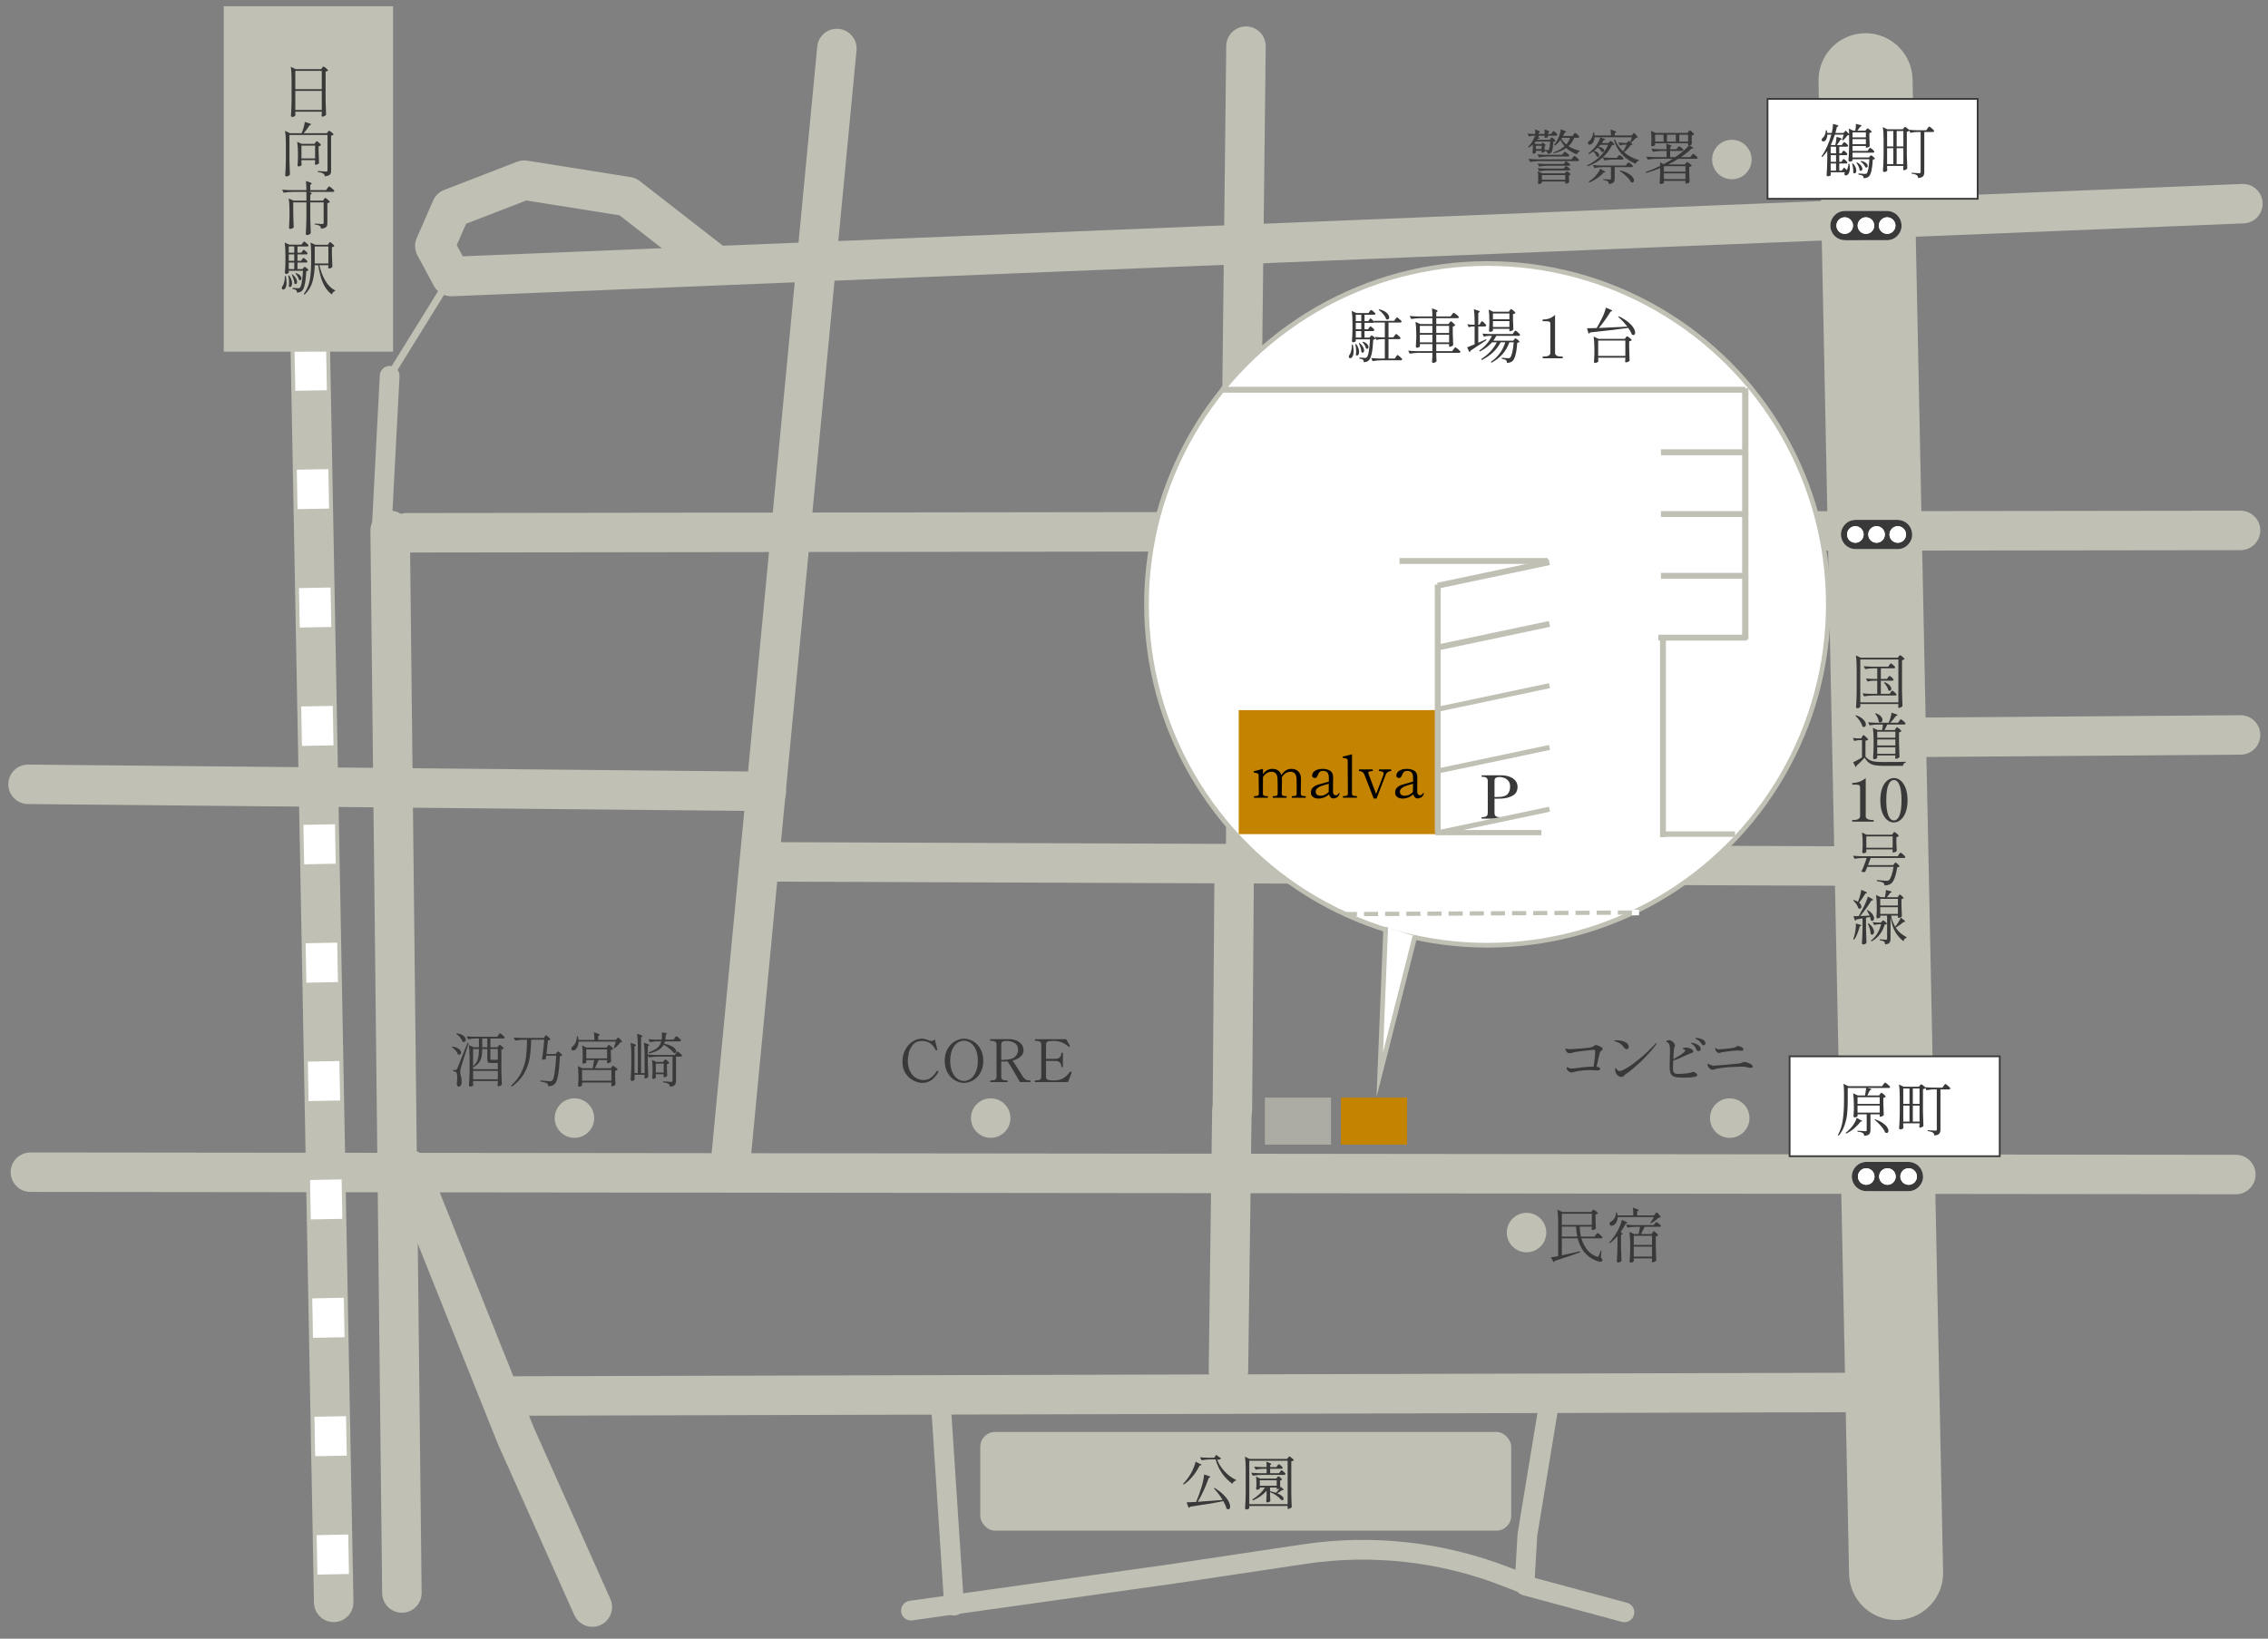 <?xml version="1.0" encoding="UTF-8"?>
<svg id="_レイヤー_1" data-name="レイヤー 1" xmlns="http://www.w3.org/2000/svg" width="768" height="555" viewBox="0 0 768 555">
  <rect x="0" y="0" width="768" height="555" fill="#808080" stroke="none"/>
  <defs>
    <style>
      .cls-1 {
        stroke-dasharray: 0 0 2.388 4.775;
        stroke-width: 1.91px;
      }

      .cls-1, .cls-2, .cls-3, .cls-4, .cls-5, .cls-6, .cls-7, .cls-8, .cls-9, .cls-10, .cls-11, .cls-12, .cls-13, .cls-14, .cls-15 {
        fill: none;
      }

      .cls-1, .cls-2, .cls-5, .cls-16, .cls-17, .cls-7, .cls-8, .cls-10, .cls-11, .cls-13, .cls-14, .cls-15 {
        stroke-miterlimit: 10;
      }

      .cls-1, .cls-10 {
        stroke: #fff;
      }

      .cls-2 {
        stroke-width: 1.549px;
      }

      .cls-2, .cls-3, .cls-4, .cls-5, .cls-6, .cls-17, .cls-7, .cls-8, .cls-9, .cls-11, .cls-12, .cls-13, .cls-14, .cls-15 {
        stroke: #c0c0b4;
      }

      .cls-18 {
        fill: #393939;
      }

      .cls-18, .cls-19, .cls-20, .cls-21, .cls-22, .cls-23, .cls-24 {
        stroke-width: 0px;
      }

      .cls-3 {
        stroke-width: 6.698px;
      }

      .cls-3, .cls-4, .cls-6, .cls-9, .cls-12 {
        stroke-linejoin: round;
      }

      .cls-3, .cls-4, .cls-6, .cls-9, .cls-12, .cls-15 {
        stroke-linecap: round;
      }

      .cls-4 {
        stroke-width: 2.389px;
      }

      .cls-5 {
        stroke-width: 2px;
      }

      .cls-6 {
        stroke-width: 31.847px;
      }

      .cls-16 {
        stroke: #393939;
        stroke-width: .597px;
      }

      .cls-16, .cls-17, .cls-23 {
        fill: #fff;
      }

      .cls-19 {
        fill: #000;
      }

      .cls-17 {
        stroke-width: 1.592px;
      }

      .cls-7 {
        stroke-width: 1.837px;
      }

      .cls-8 {
        stroke-width: 1.433px;
      }

      .cls-20 {
        opacity: .7;
      }

      .cls-20, .cls-22 {
        fill: #c0c0b4;
      }

      .cls-9 {
        stroke-width: 6.684px;
      }

      .cls-10 {
        stroke-dasharray: 0 0 13.367 26.734;
        stroke-width: 10.694px;
      }

      .cls-21 {
        fill: #393939;
      }

      .cls-11 {
        stroke-width: 1.695px;
      }

      .cls-12, .cls-15 {
        stroke-width: 13.367px;
      }

      .cls-13 {
        stroke-width: 2.125px;
      }

      .cls-14 {
        stroke-width: 1.786px;
      }

      .cls-24 {
        fill: #c48300;
      }
    </style>
  </defs>
  <line class="cls-6" x1="631.713" y1="27.178" x2="642.064" y2="532.752"/>
  <line class="cls-12" x1="622.788" y1="293.305" x2="262.685" y2="291.908"/>
  <line class="cls-12" x1="283.385" y1="16.43" x2="247.554" y2="391.956"/>
  <line class="cls-12" x1="417.143" y1="376.303" x2="415.98" y2="464.274"/>
  <line class="cls-12" x1="132.111" y1="179.647" x2="136.092" y2="539.519"/>
  <line class="cls-9" x1="318.4" y1="472.295" x2="323.078" y2="543.809"/>
  <line class="cls-9" x1="419.134" y1="185.089" x2="418.465" y2="288.685"/>
  <polyline class="cls-12" points="138.611 396.102 174.702 486.33 200.583 544.296"/>
  <line class="cls-12" x1="173.251" y1="472.808" x2="624.508" y2="471.626"/>
  <path class="cls-9" d="M308.465,545.49l88.133-12.375,45.025-6.754c23.051-3.458,46.605-.823,68.322,7.643l6.29,2.452.992-16.725,7.696-46.769"/>
  <line class="cls-3" x1="550.059" y1="546.069" x2="516.514" y2="537.016"/>
  <g>
    <rect class="cls-22" x="331.942" y="484.993" width="179.789" height="33.418" rx="5" ry="5"/>
    <g>
      <path class="cls-21" d="M406.003,495.646c.56.187.84.34.84.46,0,.08-.08.14-.24.18l-.38.1c-.68,1.374-1.483,2.61-2.41,3.71-.927,1.101-1.917,2.004-2.97,2.71l-.22-.239c.946-.974,1.807-2.113,2.58-3.42.346-.573.683-1.264,1.01-2.07s.537-1.483.63-2.03l1.16.601ZM414.003,508.005c-.8-1.347-1.787-2.653-2.96-3.92l.22-.16c1.253.773,2.276,1.561,3.07,2.36.793.8,1.363,1.54,1.71,2.22.347.681.52,1.267.52,1.76,0,.294-.057.521-.17.681-.114.16-.264.24-.45.24-.173,0-.374-.08-.6-.24-.2-.76-.567-1.606-1.1-2.54-3,.627-6.733,1.253-11.2,1.88-.12.213-.293.347-.52.4l-.72-1.86c1.04-.026,2.12-.073,3.24-.14.693-1.613,1.333-3.394,1.92-5.341.2-.652.37-1.336.51-2.05.14-.713.223-1.343.25-1.89.787.213,1.336.387,1.65.52.313.134.47.24.47.32,0,.054-.06.106-.18.16l-.36.16c-.413,1.239-.95,2.59-1.61,4.05-.66,1.46-1.357,2.804-2.09,4.03,2.867-.2,5.667-.413,8.4-.641ZM414.633,498.295c1.14,1.247,2.45,2.23,3.93,2.95l-.04.22c-.28.054-.53.184-.75.391-.22.206-.37.437-.45.689-1.373-.973-2.55-2.17-3.53-3.59s-1.697-2.977-2.15-4.67h-1.76c-.947.014-1.947.106-3,.28l-.54-1c.733.08,1.62.133,2.66.159h2.18l.62-.979,1.7,1.24c-.187.239-.627.38-1.32.42.493,1.347,1.31,2.644,2.45,3.89Z"/>
      <path class="cls-21" d="M423.043,510.745c0,.093-.104.2-.31.32-.207.12-.43.18-.67.18-.12,0-.227-.04-.32-.12-.094-.08-.14-.174-.14-.28.053-.786.1-1.55.14-2.29.04-.739.066-1.71.08-2.909v-8.181c0-1.68-.086-3.046-.26-4.1l1.58.76h12.7l.299-.42c.041-.053.107-.137.201-.25s.18-.17.26-.17.242.087.49.26c.246.174.477.363.689.57s.32.356.32.45c-.16.187-.439.319-.84.399v10.78c.025,1.653.08,3.22.16,4.7-.121.133-.301.267-.541.399-.24.134-.459.2-.66.2h-.199v-1h-12.98v.7ZM423.043,494.725v14.721h12.98v-14.721h-12.98ZM432.562,496.405c.027-.04.074-.106.141-.2.066-.093.127-.163.18-.21.055-.047.107-.07.16-.07.133,0,.387.17.76.511.373.34.561.583.561.729-.039.2-.207.3-.5.3h-3.76v1.48h3.02l.34-.48c.041-.053.094-.126.16-.22.066-.093.123-.163.17-.21s.098-.07.15-.07c.133,0,.393.17.779.51.387.341.58.584.58.73-.053.214-.213.32-.479.32h-7.602c-.946.013-1.946.106-2.999.279l-.52-1.02c.733.08,1.62.134,2.66.16h2.541v-1.48h-1.301c-.76.014-1.561.107-2.4.28l-.5-1.021c.733.08,1.62.134,2.66.16h1.541c0-.786-.035-1.393-.102-1.819,1.135.373,1.701.646,1.701.819,0,.04-.047.094-.141.16l-.26.16v.68h2.119l.34-.479ZM432.463,500.405c.041-.04.1-.113.18-.22.08-.107.16-.16.24-.16.133,0,.371.149.711.449.34.301.51.523.51.671-.053.066-.141.133-.26.199-.121.067-.24.107-.359.12v2.4l.219-.32c.666.561,1,.914,1,1.061,0,.053-.061.08-.18.08l-.301-.04c-.559.399-1.133.767-1.719,1.1.627.253,1.152.554,1.58.9.387.333.58.673.58,1.02,0,.134-.033.24-.102.32-.066.08-.166.12-.299.12-.16,0-.34-.073-.541-.221-.346-.453-.859-.92-1.539-1.399-.68-.48-1.381-.854-2.1-1.12v1.04l.02.62c.014.467.039.906.08,1.319-.053.12-.18.233-.381.341-.199.106-.439.159-.719.159-.094,0-.168-.04-.221-.12-.053-.079-.08-.173-.08-.279.053-.573.094-1.307.121-2.2v-1.32c-1.16,1.308-2.701,2.394-4.621,3.261l-.22-.341c.88-.52,1.693-1.13,2.44-1.83.746-.699,1.365-1.437,1.859-2.21h-1.76v.381c0,.066-.109.143-.33.229s-.437.13-.65.13c-.08,0-.144-.04-.19-.12-.047-.08-.07-.173-.07-.279.027-.134.06-.48.1-1.04v-.74c0-.92-.047-1.68-.14-2.28l1.38.68h5.48l.279-.359ZM432.324,501.345h-5.721v1.86h5.721v-1.86ZM432.893,504.305c-.139.04-.27.061-.389.061h-.18v-.561h-2.24v1.24c.76.174,1.426.354,2,.54.346-.347.74-.826,1.18-1.439-.107.066-.23.119-.371.159Z"/>
    </g>
  </g>
  <circle class="cls-22" cx="585.733" cy="378.687" r="6.684"/>
  <g>
    <path class="cls-21" d="M541.108,354.117c.4.141.763.311,1.09.511.327.199.49.413.49.64,0,.134-.04.243-.12.33s-.193.184-.34.29c-.227.173-.36.319-.4.439-.146.414-.33,1.098-.55,2.051s-.43,1.923-.63,2.909c.826.08,1.24.341,1.24.78,0,.134-.098.247-.29.34-.193.094-.457.141-.79.141l-.58-.04c-.188-.014-.483-.03-.891-.051-.406-.02-.75-.029-1.029-.029-2.174,0-4.113.26-5.82.779-.094.027-.187.04-.28.04-.253,0-.513-.079-.779-.239-.268-.16-.49-.354-.67-.58-.181-.227-.271-.44-.271-.641,0-.227.061-.34.18-.34.04,0,.101.021.181.061.227.133.442.229.649.29.207.06.504.09.891.09.373,0,1.013-.066,1.92-.2l1.76-.22c1.04-.12,2.22-.193,3.54-.221.133-.692.257-1.529.37-2.51.113-.979.17-1.783.17-2.41,0-.319-.027-.529-.08-.63-.054-.1-.187-.149-.4-.149-.347.026-.989.09-1.93.189-.939.101-1.92.217-2.939.351-1.021.133-1.711.26-2.07.38-.547.173-.953.26-1.22.26-.308,0-.563-.083-.771-.25s-.41-.463-.61-.89c-.053-.107-.079-.2-.079-.28,0-.106.066-.16.199-.16.08,0,.181.021.301.06.346.094.646.141.899.141.667,0,1.983-.08,3.95-.24s3.156-.313,3.57-.46c.293-.106.522-.22.689-.34s.264-.187.29-.2c.16-.133.287-.2.38-.2.12,0,.38.07.78.21Z"/>
    <path class="cls-21" d="M549.729,354.548c-.307-.467-.707-.854-1.2-1.16s-1.02-.54-1.579-.7c-.107-.026-.194-.053-.261-.08-.066-.026-.1-.06-.1-.1,0-.12.307-.181.92-.181.56,0,1.144.07,1.75.21.606.141,1.11.364,1.51.67.507.4.76.841.76,1.32,0,.24-.063.438-.189.59-.127.153-.304.23-.53.23-.373,0-.733-.267-1.08-.8ZM546.909,362.287c0-.173.022-.316.069-.43s.09-.17.13-.17.101.073.181.22c.08.147.187.287.319.42.134.134.257.237.37.311s.276.109.49.109c.48,0,1.354-.386,2.62-1.159s2.743-1.863,4.43-3.271c1.687-1.406,3.377-3.017,5.07-4.83.12-.146.227-.22.32-.22.053,0,.079.026.079.08,0,.08-.066.22-.199.42-.907,1.267-1.987,2.554-3.24,3.86-1.254,1.307-2.464,2.47-3.63,3.489-1.167,1.021-2.09,1.771-2.771,2.25-.16.12-.293.207-.399.261-.12.079-.24.166-.36.26-.12.093-.253.22-.4.38-.279.32-.6.479-.96.479-.439,0-.863-.183-1.27-.55-.407-.366-.663-.796-.771-1.29-.053-.213-.079-.42-.079-.62Z"/>
    <path class="cls-21" d="M573.918,363.228c.22.12.413.264.58.43.167.167.25.323.25.471,0,.573-1.554.859-4.66.859-1.387,0-2.399-.097-3.04-.29-.64-.193-1.076-.557-1.31-1.09s-.351-1.373-.351-2.52c0-1.014.021-2.061.061-3.141.04-.92.06-1.687.06-2.3,0-.573-.057-1.11-.17-1.61s-.383-.856-.81-1.069c-.04-.014-.09-.037-.15-.07-.06-.033-.106-.066-.14-.1s-.05-.077-.05-.13c0-.08.149-.16.449-.24.301-.08.557-.12.771-.12.187,0,.446.117.78.35.333.233.6.523.8.87.16.254.24.453.24.601,0,.106-.054.246-.16.42-.107.173-.174.354-.2.54-.04.293-.08.763-.12,1.409-.04.647-.08,1.391-.12,2.23,2.28-1.227,3.594-2.133,3.94-2.72.053-.094.08-.174.08-.24,0-.106-.054-.193-.16-.26-.107-.066-.28-.141-.521-.221-.119-.04-.18-.1-.18-.18,0-.066.047-.113.14-.14.32-.106.66-.16,1.021-.16.387,0,.786.073,1.2.22.826.28,1.239.647,1.239,1.101,0,.159-.09.29-.27.39s-.51.224-.99.37c-.2.066-.6.247-1.2.54-.986.453-1.793.813-2.42,1.08s-1.267.493-1.92.68c-.053,1.227-.08,2.033-.08,2.42,0,.493.03.884.091,1.17.06.287.213.517.46.69.246.173.623.26,1.13.26.64,0,1.383-.036,2.229-.11.847-.073,1.443-.156,1.79-.25l.54-.16c.28-.106.493-.159.64-.159.134,0,.311.06.53.18ZM573.888,353.397c.493.153.947.39,1.36.71s.62.714.62,1.18c0,.24-.066.42-.2.54-.133.12-.293.181-.479.181-.147,0-.297-.047-.45-.141-.153-.093-.264-.239-.33-.439-.134-.373-.3-.7-.5-.98-.2-.279-.474-.533-.82-.76-.04-.026-.127-.08-.26-.16-.134-.08-.2-.16-.2-.24s.08-.119.24-.119c.187,0,.526.076,1.02.229ZM575.688,351.737c.479.127.899.327,1.26.601s.54.616.54,1.029c0,.228-.063.394-.19.5-.127.107-.257.16-.39.16-.267,0-.514-.173-.74-.52-.2-.333-.403-.601-.609-.801-.207-.199-.483-.399-.83-.6-.08-.053-.177-.106-.29-.16-.113-.053-.193-.1-.24-.14s-.07-.087-.07-.14c0-.08.106-.12.32-.12.347,0,.76.063,1.24.189Z"/>
    <path class="cls-21" d="M579.929,362.308c-.493,0-.927-.253-1.3-.76-.147-.187-.257-.38-.33-.58s-.11-.373-.11-.521c0-.133.047-.2.14-.2.04,0,.107.03.2.091.094.06.187.116.28.17.293.133.553.236.78.31.227.073.526.11.899.11.387,0,1.521-.083,3.4-.25s3.427-.316,4.64-.45c.44-.04.767-.097.98-.17.213-.073.406-.156.58-.25.187-.093.359-.14.52-.14.24,0,.597.073,1.07.22.473.146.896.337,1.27.569.373.234.561.478.561.73,0,.32-.24.48-.721.48-.333,0-.84-.087-1.52-.261-.387-.093-.993-.14-1.82-.14-.64,0-1.8.047-3.479.14l-.94.061c-.84.053-1.663.144-2.47.27-.807.127-1.384.25-1.73.37-.373.134-.673.2-.899.2ZM582.669,356.508c-.054.013-.144.04-.271.08s-.243.06-.35.06c-.374,0-.707-.26-1-.78-.2-.373-.3-.652-.3-.84,0-.08.032-.12.1-.12.053,0,.133.047.24.141.293.239.58.359.859.359.32-.013.851-.05,1.59-.109.74-.061,1.438-.13,2.091-.21.866-.107,1.38-.181,1.54-.221.239-.053.46-.166.659-.34.107-.093.207-.16.301-.2.093-.04.227-.06.399-.06.174,0,.407.05.7.15.293.1.553.233.78.399.227.167.34.357.34.57,0,.16-.04.28-.12.359-.08.08-.24.12-.479.12-.188,0-.44-.013-.761-.04-.267-.026-.434-.04-.5-.04-.6,0-1.529.074-2.79.221-1.26.146-2.123.267-2.59.359-.187.04-.333.087-.439.141Z"/>
  </g>
  <circle class="cls-22" cx="516.924" cy="417.452" r="6.684"/>
  <g>
    <path class="cls-21" d="M540.376,418.24c.053-.066.123-.156.21-.27s.16-.2.22-.26c.061-.061.117-.091.17-.091.08,0,.257.104.53.311s.526.43.76.67.351.407.351.5c-.054.214-.214.32-.48.32h-6.64c.427,1.467,1.069,2.743,1.93,3.83s1.943,1.869,3.25,2.35c.187.054.3.08.34.08.146,0,.261-.101.34-.3.2-.387.434-1,.7-1.84l.24.039-.2,2.381c.36.346.54.606.54.779,0,.054-.026.134-.08.24-.106.24-.34.36-.7.36-.413,0-.96-.16-1.64-.48-3.054-1.293-5.047-3.772-5.979-7.439h-5.36v5.739c1.6-.333,3.64-.786,6.12-1.359l.08.34c-2.561.947-5.407,1.907-8.54,2.88-.094.253-.233.413-.42.48l-.96-1.601c.666-.106,1.493-.267,2.479-.479v-11.58c0-1.681-.087-3.047-.26-4.101l1.74.761h9.72l.3-.4c.04-.04.106-.116.2-.23.093-.112.18-.17.26-.17s.243.084.49.25c.246.167.477.351.69.551.213.199.319.347.319.439-.173.2-.446.334-.819.4v1.62c.026,1.307.066,2.34.119,3.1-.066.106-.227.224-.479.35-.254.127-.48.19-.68.19-.094,0-.164-.04-.21-.12-.047-.08-.07-.173-.07-.28l.08-.359v-.4h-4.12c.026,1.174.173,2.307.439,3.4h4.58l.44-.601ZM539.036,414.881v-3.801h-10.16v3.801h10.16ZM534.096,418.841c-.213-1.08-.354-2.214-.42-3.4h-4.8v3.4h5.22Z"/>
    <path class="cls-21" d="M547.716,418.66c-.84.96-1.693,1.754-2.56,2.381l-.24-.24c.946-.974,1.826-2.16,2.64-3.561.347-.573.684-1.263,1.01-2.069.327-.807.544-1.483.65-2.03,1.24.52,1.86.86,1.86,1.02,0,.04-.021.07-.061.091-.04.02-.087.036-.14.05l-.36.1c-.533,1.067-1.1,2.014-1.7,2.84.4.32.601.547.601.681,0,.08-.067.153-.2.22l-.3.12v4.12c.026,1.653.08,3.22.16,4.699-.107.12-.273.237-.5.351-.228.113-.44.17-.641.17-.106,0-.206-.04-.3-.12s-.14-.174-.14-.28c.053-.786.1-1.55.14-2.29.04-.739.066-1.71.08-2.909v-3.341ZM560.456,411.141c.04-.053.097-.127.17-.22.073-.094.137-.163.189-.21.054-.047.107-.07.16-.07.12,0,.38.229.78.689.4.461.6.764.6.91-.106.107-.353.174-.739.2-.294.307-.684.637-1.17.99-.487.354-.95.657-1.391.91l-.24-.16c.334-.44.74-1.101,1.221-1.98h-12.26c-.014.641-.138,1.19-.37,1.65-.233.46-.523.81-.87,1.05-.24.16-.5.24-.78.24-.333,0-.554-.12-.66-.36-.04-.106-.06-.2-.06-.279,0-.16.05-.313.149-.46.101-.147.23-.267.391-.36.466-.24.863-.644,1.189-1.21.327-.566.477-1.184.45-1.851l.32-.02c.12.453.187.8.2,1.04h5.34c0-1.106-.054-1.98-.16-2.62,1.307.373,1.96.653,1.96.84,0,.067-.054.134-.16.2l-.34.22v1.36h5.72l.36-.5ZM559.556,417.48c.04-.053.09-.127.15-.22.06-.094.113-.16.16-.2.046-.04.097-.06.149-.06.08,0,.243.097.49.29s.474.403.68.63c.207.227.311.387.311.479-.174.174-.44.3-.8.38v3.48c.026,1.653.08,3.22.159,4.7-.093.119-.273.243-.54.369-.267.127-.5.19-.699.19-.094,0-.164-.04-.21-.12-.047-.08-.07-.173-.07-.28l.08-.479v-.44h-6.18v.96c0,.08-.107.177-.32.29-.214.113-.447.17-.7.17-.094,0-.18-.04-.26-.119-.08-.08-.12-.174-.12-.28.093-1.147.153-2.413.18-3.8v-2.12c0-1.681-.087-3.047-.26-4.101l1.58.761h1.56l.32-1.681.16-.779h-1.5c-.867.013-1.787.106-2.76.279l-.521-1.02c.733.08,1.62.133,2.66.16h6.72l.38-.5c.054-.067.137-.167.25-.301.113-.133.21-.199.29-.199s.247.087.5.26c.254.173.487.363.7.57.213.206.32.356.32.449-.04.2-.2.301-.48.301h-5.04c-.026.053-.057.116-.09.189s-.069.157-.109.25c-.521,1.067-.854,1.74-1,2.021h3.56l.3-.48ZM559.416,421.641v-3.1h-6.18v3.1h6.18ZM553.236,422.221v3.38h6.18v-3.38h-6.18Z"/>
  </g>
  <circle class="cls-22" cx="194.523" cy="378.687" r="6.684"/>
  <g>
    <path class="cls-21" d="M153.157,354.444c1.013.16,1.763.44,2.25.84.486.4.73.807.73,1.22,0,.2-.06.367-.18.5-.12.134-.273.2-.46.2-.147,0-.307-.046-.48-.14-.107-.413-.357-.843-.75-1.29-.394-.446-.817-.823-1.27-1.13l.16-.2ZM154.317,362.385c.106,0,.19-.023.25-.07s.137-.156.23-.33c.2-.48,1.38-3.42,3.54-8.82l.36.101c-.28.934-.72,2.319-1.32,4.16-.427,1.347-.847,2.68-1.26,4-.187.666-.28,1.253-.28,1.76,0,.2.067.566.2,1.1.093.387.167.73.22,1.03s.08.63.08.99c0,1.133-.354,1.699-1.06,1.699-.36,0-.56-.326-.6-.979.093-.707.14-1.38.14-2.021,0-1.079-.133-1.713-.4-1.899-.12-.093-.247-.156-.38-.19-.133-.033-.32-.062-.56-.09v-.439h.84ZM154.657,349.944c1.053.174,1.83.474,2.33.9s.75.859.75,1.3c0,.227-.063.41-.19.55-.127.14-.29.21-.49.21-.16,0-.313-.047-.46-.14-.12-.44-.39-.907-.81-1.4s-.857-.906-1.31-1.24l.18-.18ZM168.777,350.564c.053-.066.117-.156.19-.271.073-.112.137-.196.19-.25.053-.053.106-.079.16-.079.08,0,.25.1.51.3.26.2.5.417.72.649.22.233.33.397.33.49-.053.214-.213.32-.48.32h-4.34v2.979h2.42l.28-.399c.04-.054.1-.137.18-.25s.16-.17.24-.17c.133,0,.396.159.79.479.394.32.59.554.59.7-.147.174-.407.293-.78.36v7.239c.027,1.653.08,3.221.16,4.7-.093.12-.253.24-.48.36-.227.12-.46.18-.7.18-.08,0-.143-.04-.19-.12s-.07-.173-.07-.28c0-.026.026-.286.08-.779v-.601h-8.38v.5c.04.521.067.813.08.88-.053.12-.177.233-.37.341-.194.106-.424.159-.69.159-.106,0-.203-.043-.29-.13-.087-.087-.13-.177-.13-.27.053-.787.1-1.55.14-2.29s.066-1.71.08-2.91v-4.34c0-1.68-.087-3.047-.26-4.1l1.66.739h1.76v-2.979h-1.28c-.76.014-1.547.106-2.36.279l-.52-1.02c.733.08,1.62.134,2.66.16h7.7l.4-.58ZM160.197,362.124h8.38v-2.159c-.32.039-.773.06-1.36.06h-1.02c-.48,0-.797-.08-.95-.24-.153-.16-.23-.446-.23-.859v-3.641h-1.72v.12c0,.894-.063,1.684-.19,2.37-.127.687-.403,1.347-.83,1.979-.427.634-1.06,1.184-1.9,1.65l-.18-.22v.939ZM160.197,361.104c.813-.693,1.347-1.49,1.6-2.39.253-.9.38-1.997.38-3.29v-.141h-1.98v5.82ZM160.197,362.685v2.859h8.38v-2.859h-8.38ZM163.297,351.725v2.979h1.72v-2.979h-1.72ZM166.057,358.604c.013.134.046.224.1.27.053.047.167.07.34.07h1.58c.12,0,.207-.007.26-.02l.24-.061v-3.58h-2.52v3.32Z"/>
    <path class="cls-21" d="M184.437,351.084c.04-.053.086-.123.14-.21.053-.086.1-.149.14-.189.04-.04.087-.061.14-.061.08,0,.243.101.49.301.247.199.477.413.69.64.213.227.32.387.32.479-.107.16-.38.273-.82.341l-.36,3.54-.12,1.06h3.1l.32-.42c.026-.04.073-.104.14-.19.066-.086.126-.149.18-.189s.107-.061.16-.061c.08,0,.236.091.47.271.233.18.45.373.65.58.2.207.3.356.3.45-.12.159-.38.26-.78.3-.253,5.359-.813,8.474-1.68,9.34-.253.28-.577.49-.97.63-.393.14-.83.203-1.31.19,0-.467-.134-.787-.4-.96-.173-.12-.47-.237-.89-.351s-.877-.21-1.37-.29l.02-.34c1.773.174,2.84.26,3.2.26.213,0,.377-.017.49-.05s.223-.104.33-.21c.307-.293.573-1.2.8-2.72.227-1.521.407-3.407.54-5.66h-3.38l-.16,1.14c-.2.12-.44.181-.72.181-.16,0-.347-.021-.56-.061.28-1.866.533-4.093.76-6.68h-4.44c-.053,2.399-.22,4.463-.5,6.189-.28,1.728-.887,3.44-1.82,5.141-.934,1.7-2.333,3.217-4.2,4.55l-.28-.34c1.6-1.413,2.79-2.967,3.57-4.66.78-1.693,1.277-3.366,1.49-5.021.213-1.652.333-3.606.36-5.859h-1.4c-.827.014-1.693.106-2.6.28l-.54-1.04c.733.08,1.62.133,2.66.159h7.56l.28-.46Z"/>
    <path class="cls-21" d="M195.917,352.765c-.013.613-.117,1.153-.31,1.62s-.43.819-.71,1.06c-.253.227-.533.34-.84.34-.267,0-.447-.093-.54-.28-.054-.093-.08-.192-.08-.3,0-.146.046-.29.14-.43.093-.14.213-.263.36-.37.387-.28.723-.746,1.01-1.4.287-.652.417-1.326.39-2.02h.34c.093.36.167.767.22,1.22h5.38c0-1.08-.053-1.939-.16-2.58,1.306.374,1.96.653,1.96.841,0,.066-.054.133-.16.199l-.34.221v1.319h5.94l.82-.899c.88.84,1.32,1.347,1.32,1.52,0,.067-.067.113-.2.141l-.34.039c-.253.334-.574.694-.96,1.08-.387.388-.753.714-1.1.98l-.24-.12c.32-.84.567-1.566.74-2.18h-12.64ZM205.697,354.364c.04-.053.107-.143.2-.27s.18-.19.26-.19c.08,0,.243.094.49.28.247.187.473.387.68.6.207.214.31.367.31.46-.174.2-.44.34-.8.42v1.34l.02.82c.013.601.04,1.174.08,1.72-.067.12-.227.244-.48.37-.253.127-.48.19-.68.19-.093,0-.163-.04-.21-.12s-.07-.173-.07-.28c.013-.026.04-.126.08-.3v-.36h-2.92c-.414,1.054-.82,1.974-1.22,2.761h5.4l.3-.42c.04-.054.106-.137.2-.25s.18-.17.26-.17.25.09.51.27c.26.18.5.373.72.58.22.207.33.356.33.45-.067.08-.18.156-.34.229-.16.073-.334.13-.52.17v1.601c.027,1.307.067,2.34.12,3.1-.067.12-.23.24-.49.36-.26.12-.49.18-.69.18-.093,0-.163-.04-.21-.12s-.07-.173-.07-.28l.08-.439v-.44h-9.94v.98c0,.066-.12.156-.36.27-.24.113-.473.17-.7.17-.08,0-.147-.04-.2-.119-.053-.08-.08-.174-.08-.28.053-.493.093-1.12.12-1.88v-1.16c0-1.48-.073-2.66-.22-3.54l1.54.74h3.5c.267-1.373.434-2.293.5-2.761h-2.66v.78c0,.08-.114.17-.34.271-.227.1-.46.149-.7.149-.08,0-.147-.04-.2-.12s-.08-.173-.08-.279c.04-.373.067-.747.08-1.12l.02-.5v-1.021c0-1.279-.067-2.319-.2-3.12l1.52.721h6.76l.3-.44ZM197.097,362.385v3.64h9.94v-3.64h-9.94ZM205.577,355.404h-7.04v3.061h7.04v-3.061Z"/>
    <path class="cls-21" d="M229.937,356.425c.253.199.486.413.7.64.213.227.32.387.32.479-.053.214-.22.32-.5.32h-1.54v8.22c0,.587-.133,1.04-.4,1.36-.267.32-.82.526-1.66.62-.053-.467-.207-.787-.46-.96-.334-.227-.954-.407-1.86-.54v-.32c1.533.12,2.44.181,2.72.181.173,0,.297-.027.37-.08.073-.054.11-.153.11-.301v-8.18h-5c-.947.014-1.947.107-3,.28l-.38-.74v2.6c.027,1.654.08,3.221.16,4.7-.08.147-.224.273-.43.38-.207.107-.41.16-.61.16-.093,0-.164-.04-.21-.12-.047-.08-.07-.173-.07-.279.013-.027.04-.167.08-.42v-.421h-3.42v.561c.013.12.02.267.02.439l.06.561c-.04.134-.157.257-.35.37s-.39.17-.59.17c-.107,0-.207-.043-.3-.13s-.14-.177-.14-.271c.053-.786.1-1.55.14-2.29.04-.739.067-1.71.08-2.91v-3.22c0-1.68-.087-3.046-.26-4.1.693.213,1.176.383,1.45.51s.41.237.41.33c0,.066-.06.134-.18.2l-.34.2v9.02h1.12v-9.22c0-1.681-.087-3.047-.26-4.101,1.227.36,1.84.634,1.84.82,0,.067-.054.134-.16.2l-.32.2v12.1h1.2v-6.22c0-1.681-.087-3.047-.26-4.101.693.214,1.176.384,1.45.511s.41.236.41.33c0,.066-.06.133-.18.199l-.34.221v2.779c.76.067,1.6.113,2.52.141h6.64l.38-.58c.053-.066.117-.157.19-.271s.137-.196.19-.25c.053-.053.107-.08.16-.08.08,0,.247.101.5.301ZM222.557,352.704c-.8.014-1.627.107-2.48.28l-.5-1.02c.733.079,1.62.133,2.66.159h1.84c.053-.359.08-.779.08-1.26,0-.467-.02-.866-.06-1.2,1.187.107,1.78.247,1.78.42,0,.054-.047.114-.14.181l-.28.2c-.053.733-.113,1.286-.18,1.659h2.8l.4-.58c.04-.053.1-.136.18-.25.08-.112.15-.199.21-.26.06-.06.116-.09.17-.09.08,0,.25.1.51.3.26.2.503.417.73.65s.34.396.34.49c-.04.213-.207.319-.5.319h-4.96c-.08.347-.154.607-.22.78.933.187,1.707.434,2.32.74s1.057.627,1.33.96.41.64.41.92c0,.173-.047.31-.14.41-.093.1-.227.149-.4.149-.067,0-.18-.026-.34-.08-.28-.426-.744-.896-1.39-1.409-.647-.514-1.304-.957-1.97-1.33-.347.667-.907,1.239-1.68,1.72-.773.479-1.874.9-3.3,1.26l-.16-.399c1.36-.467,2.366-.993,3.02-1.58.653-.587,1.086-1.301,1.3-2.141h-1.38ZM222.057,363.824v.4c.013.146.023.283.03.41s.017.217.03.27c-.027.12-.14.233-.34.34-.2.107-.407.16-.62.16-.08,0-.15-.04-.21-.12-.06-.08-.09-.173-.09-.28.053-.453.093-1.02.12-1.699v-1.061c0-1.333-.067-2.42-.2-3.26l1.38.66h2.4l.28-.42c.04-.04.103-.12.19-.24s.17-.18.25-.18c.133,0,.393.173.78.52.386.347.58.594.58.74-.174.174-.44.3-.8.38v1.34l.02.84c.013.601.04,1.181.08,1.74-.067.107-.213.217-.44.33-.227.113-.427.17-.6.17-.147,0-.22-.133-.22-.399.013-.04.023-.084.03-.131.006-.046.017-.096.03-.149v-.36h-2.68ZM224.737,360.225h-2.68v3.02h2.68v-3.02Z"/>
  </g>
  <circle class="cls-22" cx="335.474" cy="378.687" r="6.684"/>
  <g>
    <path class="cls-21" d="M309.325,365.975c-1.053-.526-1.94-1.33-2.66-2.41-.72-1.08-1.08-2.4-1.08-3.96,0-1.521.32-2.873.96-4.061.64-1.187,1.46-2.109,2.46-2.77s2.02-.99,3.06-.99c.44,0,.833.047,1.18.141.347.093.747.22,1.2.38.173.066.343.127.51.18.167.054.303.08.41.08.227,0,.443-.05.65-.15.207-.1.383-.229.53-.39l.8,3.24.04.22c0,.066-.013.117-.04.15s-.067.063-.12.09l-.12.02c-.08,0-.16-.046-.24-.14-.067-.093-.28-.427-.64-1-.36-.573-.89-1.061-1.59-1.46-.7-.4-1.51-.601-2.43-.601-1.333,0-2.356.431-3.07,1.29-.713.86-1.18,1.79-1.4,2.79-.22,1-.33,1.848-.33,2.54,0,1.507.27,2.761.81,3.761s1.213,1.729,2.02,2.189c.807.46,1.617.69,2.43.69,1,0,1.853-.271,2.56-.811s1.38-1.283,2.02-2.229c.067-.08.127-.12.18-.12s.12.033.2.1c.093.08.14.153.14.221,0,.026-.013.066-.04.119-1.347,2.454-3.133,3.681-5.36,3.681-.973,0-1.987-.264-3.04-.79Z"/>
    <path class="cls-21" d="M323.375,365.895c-1.007-.58-1.837-1.437-2.49-2.57-.654-1.133-.98-2.486-.98-4.06,0-1.561.326-2.907.98-4.04.653-1.134,1.483-1.99,2.49-2.57s2.03-.87,3.07-.87,2.06.29,3.06.87,1.827,1.437,2.48,2.57c.653,1.133.98,2.479.98,4.04,0,1.573-.327,2.927-.98,4.06-.654,1.134-1.48,1.99-2.48,2.57s-2.02.87-3.06.87-2.063-.29-3.07-.87ZM328.715,365.334c.713-.513,1.293-1.286,1.74-2.319s.67-2.283.67-3.75c0-1.453-.223-2.693-.67-3.721-.447-1.026-1.027-1.796-1.74-2.31-.714-.513-1.47-.77-2.27-.77-.8,0-1.56.257-2.28.77-.72.514-1.3,1.283-1.74,2.31-.44,1.027-.66,2.268-.66,3.721,0,1.467.22,2.717.66,3.75s1.02,1.807,1.74,2.319c.72.514,1.48.771,2.28.771.8,0,1.556-.257,2.27-.771Z"/>
    <path class="cls-21" d="M348.964,366.185c0,.2-.047.3-.14.3h-3.46c-.534-.96-1.227-2.17-2.08-3.63-.854-1.46-1.554-2.583-2.1-3.37-.374.027-.653.04-.84.04h-1.3v5.14c0,.467.143.794.43.98.287.187.716.28,1.29.28h.32c.093,0,.14.087.14.26,0,.2-.047.3-.14.3h-5.68c-.094,0-.14-.093-.14-.28,0-.187.046-.279.14-.279h.32c.6,0,1.037-.094,1.31-.28.273-.187.41-.514.41-.98v-10.88c0-.467-.146-.793-.44-.979s-.727-.28-1.3-.28h-.32c-.094,0-.14-.093-.14-.28,0-.187.046-.279.14-.279l4.6-.021h1.82c.853.014,1.643.17,2.37.47.727.301,1.31.733,1.75,1.301.44.566.66,1.223.66,1.97,0,.894-.343,1.63-1.03,2.21-.687.58-1.577,1.017-2.67,1.31.373.494,1.086,1.594,2.14,3.3.867,1.374,1.367,2.16,1.5,2.36.227.32.517.577.87.771.353.193.83.29,1.43.29.093,0,.14.087.14.26ZM339.645,358.965c1.907,0,3.233-.32,3.98-.961.747-.64,1.12-1.446,1.12-2.42,0-1.093-.39-1.873-1.17-2.34-.78-.467-1.73-.7-2.85-.7-.507,0-.914.077-1.22.23s-.46.49-.46,1.01v5.181h.6Z"/>
    <path class="cls-21" d="M362.884,363.185c0,.04-.034.146-.1.319-.36.907-.733,1.9-1.12,2.98h-11.1c-.094,0-.14-.093-.14-.28,0-.187.046-.279.14-.279h.32c.6,0,1.037-.097,1.31-.29.273-.193.41-.517.41-.971v-10.88c0-.467-.143-.793-.43-.979-.287-.187-.717-.28-1.29-.28h-.32c-.094,0-.14-.093-.14-.28,0-.187.046-.279.14-.279h10.48c.227.399.463.819.71,1.26.247.439.423.773.53,1,.013.026.02.06.02.1,0,.067-.053.134-.16.2-.04.026-.093.04-.16.04-.08,0-.147-.026-.2-.08-.587-.587-1.3-1.057-2.14-1.41-.84-.353-1.747-.53-2.72-.53h-.5c-.547,0-.967.023-1.26.07s-.527.157-.7.33c-.173.174-.26.453-.26.84v4.84h1.8c.813,0,1.346-.006,1.6-.02.56-.014.997-.2,1.31-.561.313-.359.47-.812.47-1.359,0-.094.086-.141.26-.141.093,0,.163.011.21.03.047.021.07.057.07.11v4.58c0,.106-.094.16-.28.16-.173,0-.26-.054-.26-.16,0-.547-.157-1-.47-1.36s-.75-.547-1.31-.56c-.253-.014-.787-.021-1.6-.021h-1.8v5.34c0,.454.14.768.42.94.28.173.713.273,1.3.3.173.014.473.021.9.021.32,0,.553-.007.7-.021.826-.066,1.533-.24,2.12-.52.587-.28,1.07-.604,1.45-.971.38-.366.803-.843,1.27-1.43.04-.053.093-.08.16-.08.04,0,.1.014.18.04.12.04.18.12.18.24Z"/>
  </g>
  <line class="cls-12" x1="757.111" y1="397.799" x2="10.296" y2="397.003"/>
  <g>
    <path class="cls-23" d="M639.132,393.519c-2.356,0-4.712-.005-7.069.005-.369.002-.746.043-1.107.121-2.619.564-4.316,3.151-3.801,5.772.463,2.352,2.492,4.02,4.892,4.02,4.721,0,9.442.003,14.163-.002,1.445-.002,2.687-.522,3.653-1.596,1.302-1.448,1.66-3.137,1.04-4.98-.69-2.048-2.565-3.34-4.729-3.34-2.348-0-4.695-0-7.043-0Z"/>
    <path class="cls-18" d="M639.132,393.519c2.348,0,4.695-0,7.043 0,2.163 0,4.039,1.292,4.729,3.34.621,1.843.263,3.533-1.04,4.98-.966,1.074-2.208,1.595-3.653,1.596-4.721.005-9.442.002-14.163.002-2.399,0-4.429-1.668-4.892-4.02-.516-2.621,1.182-5.207,3.801-5.772.361-.078.737-.119,1.107-.121,2.356-.011,4.712-.005,7.069-.005ZM639.121,401.282c1.545 0,2.808-1.248,2.81-2.78.002-1.564-1.252-2.828-2.805-2.828-1.541-.001-2.8,1.259-2.803,2.803-.003,1.544,1.254,2.804,2.798,2.805ZM649.116,398.475c-.006-1.545-1.269-2.804-2.808-2.801-1.553.003-2.811,1.273-2.804,2.831.006,1.541,1.276,2.782,2.84,2.777,1.52-.005,2.778-1.279,2.772-2.807ZM634.746,398.479c-0-1.546-1.254-2.803-2.8-2.805-1.536-.003-2.803,1.257-2.804,2.788-.001,1.569,1.244,2.82,2.806,2.82,1.546 0,2.798-1.254,2.798-2.803Z"/>
    <path class="cls-23" d="M639.121,401.282c-1.544-0-2.801-1.261-2.798-2.805.003-1.545,1.263-2.804,2.803-2.803,1.553.001,2.807,1.265,2.805,2.828-.002,1.531-1.265,2.78-2.81,2.78Z"/>
    <path class="cls-23" d="M649.116,398.475c.006,1.529-1.252,2.803-2.772,2.807-1.565.005-2.834-1.236-2.84-2.777-.006-1.558,1.251-2.828,2.804-2.831,1.539-.003,2.802,1.256,2.808,2.801Z"/>
    <path class="cls-23" d="M634.746,398.479c0,1.549-1.251,2.803-2.798,2.803-1.562-0-2.807-1.251-2.806-2.82.001-1.53,1.268-2.791,2.804-2.788,1.545.003,2.799,1.26,2.8,2.805Z"/>
  </g>
  <rect class="cls-20" x="428.315" y="371.746" width="22.396" height="15.924"/>
  <rect class="cls-24" x="454.071" y="371.746" width="22.396" height="15.924"/>
  <rect class="cls-16" x="606.002" y="357.767" width="71.154" height="33.827"/>
  <g>
    <path class="cls-21" d="M636.626,370.56c.04-.054.106-.144.2-.271.093-.127.18-.189.26-.189s.24.093.48.279c.239.188.463.387.67.601.206.213.31.366.31.46-.173.199-.439.34-.8.42v1.979c.04,1.667.087,2.947.14,3.84-.08.12-.25.24-.51.36s-.483.18-.67.18h-.2v-.819h-3.12v5.359c0,.601-.14,1.054-.42,1.36-.279.307-.847.5-1.699.58-.04-.427-.181-.74-.421-.94-.319-.227-.939-.394-1.859-.5v-.3c1.479.107,2.366.16,2.66.16.187,0,.31-.026.37-.08.06-.053.09-.153.09-.3v-5.34h-3.101v.62c0,.066-.109.153-.33.26-.22.106-.449.16-.689.16-.107,0-.19-.04-.25-.12-.061-.08-.09-.173-.09-.28.053-.613.093-1.38.12-2.3v-1.36c0-1.68-.087-3.046-.261-4.1l1.601.74h2.439c.174-.92.3-1.767.38-2.54h-6.239v4.34c0,1.533-.063,2.957-.19,4.27-.127,1.313-.417,2.641-.87,3.98s-1.12,2.536-2,3.59l-.26-.22c.84-1.561,1.393-3.28,1.66-5.16.267-1.88.399-4.033.399-6.46v-2.82c0-1.146-.06-2.12-.18-2.92l1.64.8h11.42l.44-.6c.066-.08.133-.167.2-.26.066-.094.133-.177.2-.25.066-.073.126-.11.18-.11.08,0,.26.106.54.32.28.213.543.439.79.68.246.24.37.407.37.5-.04.214-.214.32-.521.32h-7.16c.907.173,1.36.333,1.36.479,0,.04-.06.094-.18.16l-.34.14c-.374.813-.667,1.4-.881,1.761h4.021l.3-.46ZM629.826,379.239c.493.187.74.333.74.439,0,.067-.073.114-.221.141l-.34.06c-.52.747-1.213,1.494-2.08,2.24-.866.747-1.786,1.354-2.76,1.82l-.2-.24c.601-.427,1.193-.98,1.78-1.66.44-.493.847-1.057,1.22-1.689.373-.634.634-1.217.78-1.75l1.08.64ZM636.506,373.879v-2.279h-7.5v2.279h7.5ZM629.006,374.439v2.399h7.5v-2.399h-7.5ZM634.966,379.079c1.054.373,1.917.797,2.59,1.271.674.473,1.16.939,1.461,1.399.3.46.449.87.449,1.23,0,.227-.053.406-.16.54-.106.133-.253.199-.439.199-.174,0-.34-.053-.5-.159-.254-.667-.73-1.403-1.43-2.21-.7-.807-1.417-1.504-2.15-2.091l.18-.18Z"/>
    <path class="cls-21" d="M659.296,367.459c.273.214.53.443.771.69.239.247.359.417.359.51-.053.214-.22.32-.5.32h-2.84v13.58c0,.612-.137,1.083-.41,1.409-.273.327-.83.53-1.67.61-.04-.467-.187-.787-.439-.96-.334-.254-.934-.434-1.8-.54v-.3c1.453.106,2.319.16,2.6.16.187,0,.313-.033.38-.101.066-.066.1-.18.1-.34v-13.52h-1.239c-.721.013-1.467.106-2.24.279l-.36-.76c-.053.08-.16.157-.319.23-.16.073-.334.13-.521.17v7.779c.026,1.654.08,3.221.16,4.7-.094.12-.264.244-.51.37-.247.127-.464.19-.65.19-.08,0-.14-.04-.18-.12s-.061-.173-.061-.28c0-.026.027-.22.08-.58v-.5h-5.52v.54c.013.12.02.26.02.42l.061.54c-.04.147-.16.277-.36.391s-.427.17-.68.17c-.107,0-.207-.044-.3-.131-.094-.086-.141-.176-.141-.27.054-.786.101-1.55.141-2.29s.066-1.71.079-2.91v-5.52c0-1.681-.086-3.047-.26-4.101l1.54.761h5.22l.301-.4c.04-.04.106-.116.199-.23.094-.112.181-.17.261-.17.106,0,.316.12.63.36.312.24.543.453.689.64l-.02-.04c.733.08,1.62.134,2.66.16h3.24l.42-.62c.066-.08.133-.166.199-.26.067-.093.134-.177.2-.25s.127-.11.181-.11c.079,0,.256.107.529.32ZM644.486,373.879h2.12v-5.22h-2.12v5.22ZM644.486,379.859h2.12v-5.4h-2.12v5.4ZM647.727,373.879h2.279v-5.22h-2.279v5.22ZM647.727,379.859h2.279v-5.4h-2.279v5.4Z"/>
  </g>
  <line class="cls-12" x1="417.939" y1="291.908" x2="417.317" y2="375.915"/>
  <polyline class="cls-12" points="241.188 88.882 212.525 66.589 177.494 61.016 152.812 70.57 147.239 83.309 152.812 93.659 759.5 68.978"/>
  <line class="cls-12" x1="758.704" y1="179.647" x2="137.685" y2="180.443"/>
  <line class="cls-12" x1="259.5" y1="268.022" x2="9.5" y2="265.634"/>
  <line class="cls-12" x1="421.92" y1="15.634" x2="420.115" y2="172.877"/>
  <line class="cls-9" x1="131.948" y1="127.274" x2="129.325" y2="177.656"/>
  <line class="cls-4" x1="152.812" y1="93.659" x2="132.111" y2="127.099"/>
  <g>
    <path class="cls-23" d="M631.857,71.44c-2.356,0-4.712-.005-7.069.005-.369.002-.746.043-1.107.121-2.619.564-4.316,3.151-3.801,5.772.463,2.352,2.492,4.02,4.892,4.02,4.721,0,9.442.003,14.163-.002,1.445-.002,2.687-.522,3.653-1.596,1.302-1.448,1.66-3.137,1.04-4.98-.69-2.048-2.565-3.34-4.729-3.34-2.348-0-4.695-0-7.043-0Z"/>
    <path class="cls-18" d="M631.857,71.44c2.348,0,4.695-0,7.043 0,2.163 0,4.039,1.292,4.729,3.34.621,1.843.263,3.533-1.04,4.98-.966,1.074-2.208,1.595-3.653,1.596-4.721.005-9.442.002-14.163.002-2.399,0-4.429-1.668-4.892-4.02-.516-2.621,1.182-5.207,3.801-5.772.361-.078.737-.119,1.107-.121,2.356-.011,4.712-.005,7.069-.005ZM631.846,79.203c1.545 0,2.808-1.248,2.81-2.78.002-1.564-1.252-2.828-2.805-2.828-1.541-.001-2.8,1.259-2.803,2.803-.003,1.544,1.254,2.804,2.798,2.805ZM641.841,76.396c-.006-1.545-1.269-2.804-2.808-2.801-1.553.003-2.811,1.273-2.804,2.831.006,1.541,1.276,2.782,2.84,2.777,1.52-.005,2.778-1.279,2.772-2.807ZM627.471,76.4c-0-1.546-1.254-2.803-2.8-2.805-1.536-.003-2.803,1.257-2.804,2.788-.001,1.569,1.244,2.82,2.806,2.82,1.546 0,2.798-1.254,2.798-2.803Z"/>
    <path class="cls-23" d="M631.846,79.203c-1.544-0-2.801-1.261-2.798-2.805.003-1.545,1.263-2.804,2.803-2.803,1.553.001,2.807,1.265,2.805,2.828-.002,1.531-1.265,2.78-2.81,2.78Z"/>
    <path class="cls-23" d="M641.841,76.396c.006,1.529-1.252,2.803-2.772,2.807-1.565.005-2.834-1.236-2.84-2.777-.006-1.558,1.251-2.828,2.804-2.831,1.539-.003,2.802,1.256,2.808,2.801Z"/>
    <path class="cls-23" d="M627.471,76.4c0,1.549-1.251,2.803-2.798,2.803-1.562-0-2.807-1.251-2.806-2.82.001-1.53,1.268-2.791,2.804-2.788,1.545.003,2.799,1.26,2.8,2.805Z"/>
  </g>
  <g>
    <rect class="cls-16" x="598.53" y="33.498" width="71.154" height="33.827"/>
    <g>
      <path class="cls-21" d="M632.755,50.606c.053-.066.106-.14.159-.22.054-.08.11-.153.17-.22.061-.066.117-.1.171-.1.079,0,.239.09.479.27.24.18.46.376.66.59s.3.367.3.46c-.04.213-.2.32-.479.32h-6.9v1.62h5.56l.28-.36c.04-.04.101-.11.18-.21.08-.1.16-.15.24-.15.134,0,.387.16.76.48.374.32.561.553.561.7-.134.133-.373.22-.72.26-.174,3.187-.62,5.1-1.341,5.74-.453.373-1.047.56-1.779.56,0-.4-.094-.667-.28-.8-.214-.16-.707-.307-1.479-.44l.02-.36c1.133.106,1.84.16,2.12.16.173,0,.307-.014.399-.04.094-.026.188-.073.28-.14.2-.2.38-.713.54-1.54.16-.826.28-1.913.36-3.26h-5.7v.44c0,.053-.097.127-.29.22s-.417.14-.67.14c-.106,0-.203-.043-.29-.13-.087-.086-.13-.177-.13-.27.053-.787.1-1.55.14-2.29.04-.74.066-1.71.08-2.91v-3.4c-.094.04-.267.074-.52.1-.627.787-1.147,1.36-1.561,1.72l-.3-.14c.12-.32.3-.92.54-1.8h-3c-.373,1.214-.827,2.36-1.36,3.44l.2.08h1.3c.12-.413.221-.88.301-1.4.079-.52.126-.986.14-1.4,1.2.334,1.8.58,1.8.74,0,.053-.06.106-.18.16l-.34.16c-.294.52-.688,1.1-1.181,1.74h1.66l.34-.48c.054-.066.13-.167.23-.3.1-.133.189-.2.27-.2.134,0,.391.17.771.51s.569.584.569.73c-.053.2-.227.3-.52.3h-2.5v2.26h.72l.3-.46c.04-.053.107-.143.2-.27.094-.126.181-.19.261-.19.133,0,.38.163.739.49.36.327.54.563.54.71-.053.213-.22.32-.5.32h-2.26v2.26h.72l.3-.46c.04-.053.091-.126.15-.22.061-.093.113-.16.16-.2s.097-.06.15-.06c.133,0,.38.164.739.49.36.327.54.563.54.71-.053.213-.22.32-.5.32h-2.26v2.4h.84l.78-1.04c.333.28.646.56.939.84.16-.32.294-.667.4-1.04.106-.374.153-.727.14-1.06h.341c.106.44.159.907.159,1.4s-.057.923-.17,1.29-.263.657-.449.87c-.094.106-.207.193-.341.26-.133.066-.267.1-.399.1-.2,0-.347-.074-.44-.22-.054-.067-.08-.16-.08-.28,0-.187.073-.373.221-.56h-4.841v.94c0,.08-.093.17-.279.27-.188.1-.414.15-.681.15-.106,0-.203-.043-.29-.13-.087-.087-.13-.177-.13-.27.054-.787.101-1.55.141-2.29.04-.74.066-1.71.08-2.91v-2.96c-.521.76-1.08,1.44-1.681,2.04l-.279-.2c.68-.947,1.306-2.05,1.88-3.31.573-1.26,1.06-2.617,1.46-4.07h-1.34c-.014.44-.084.834-.211,1.18-.126.347-.283.613-.47.8-.093.093-.203.17-.33.23-.127.06-.25.09-.37.09-.227,0-.387-.086-.479-.26-.054-.093-.08-.187-.08-.28,0-.267.14-.513.42-.74.28-.213.521-.563.72-1.05.2-.486.293-.97.28-1.45h.34c.054.2.106.5.16.9h1.521c.266-1.213.393-2.233.38-3.06,1.267.28,1.899.507,1.899.68,0,.04-.06.094-.18.16l-.36.18c-.2.88-.373,1.56-.52,2.04h2.74l.76-.8,1.14,1.18c0-.8-.033-1.427-.1-1.88l1.5.74h.68c.173-.84.247-1.606.22-2.3.721.147,1.227.27,1.521.37.293.1.439.19.439.27,0,.04-.06.094-.18.16l-.34.18c-.267.387-.587.827-.96,1.32h2.72l.3-.38c.027-.04.07-.097.13-.17.061-.073.113-.13.16-.17s.097-.06.15-.06c.08,0,.236.08.47.24.233.16.45.337.65.53s.3.337.3.43c-.066.067-.174.137-.32.21-.146.074-.307.13-.479.17v1.52c.026,1.24.066,2.213.12,2.92-.067.12-.224.237-.471.35-.246.114-.463.17-.649.17h-.181v-.58h-4.52v1.68h5.08l.36-.52ZM621.734,51.947v-2.26h-1.82v2.26h1.82ZM619.914,54.807h1.82v-2.26h-1.82v2.26ZM619.914,57.787h1.82v-2.4h-1.82v2.4ZM627.454,55.347c.4.427.69.847.87,1.26.181.414.271.793.271,1.14,0,.293-.061.53-.181.71-.119.18-.26.27-.42.27-.173,0-.326-.086-.46-.26.014-.106.021-.273.021-.5,0-.813-.127-1.66-.38-2.54l.279-.08ZM631.834,46.527v-1.7h-4.52v1.7h4.52ZM627.314,47.126v1.72h4.52v-1.72h-4.52ZM628.854,54.987c.613.334,1.063.693,1.35,1.08.287.387.431.747.431,1.08,0,.214-.047.387-.141.52-.093.134-.213.2-.359.2-.147,0-.287-.066-.42-.2-.027-.4-.15-.836-.37-1.31-.221-.473-.464-.883-.73-1.23l.24-.14ZM630.194,54.487c.76.16,1.327.407,1.7.74.373.334.56.66.56.98,0,.16-.043.29-.13.39s-.196.15-.33.15c-.12,0-.239-.04-.359-.12-.107-.32-.32-.67-.641-1.05-.319-.38-.653-.683-1-.91l.2-.18Z"/>
      <path class="cls-21" d="M653.824,43.187c.273.213.53.443.771.69.239.247.359.417.359.51-.053.213-.22.32-.5.32h-2.84v13.58c0,.613-.137,1.083-.41,1.41-.273.327-.83.53-1.67.61-.04-.467-.187-.787-.439-.96-.334-.253-.934-.434-1.8-.54v-.3c1.453.107,2.319.16,2.6.16.187,0,.313-.033.38-.1s.1-.18.1-.34v-13.52h-1.239c-.721.014-1.467.107-2.24.28l-.36-.76c-.053.08-.16.157-.319.23-.16.074-.334.13-.521.17v7.78c.026,1.653.08,3.22.16,4.7-.094.12-.264.244-.51.37-.247.127-.464.19-.65.19-.08,0-.14-.04-.18-.12-.04-.08-.061-.173-.061-.28,0-.026.027-.22.08-.58v-.5h-5.52v.54c.013.12.02.26.02.42l.061.54c-.04.147-.16.277-.36.39s-.427.17-.68.17c-.107,0-.207-.043-.3-.13-.094-.086-.141-.177-.141-.27.054-.787.101-1.55.141-2.29.04-.74.066-1.71.079-2.91v-5.52c0-1.68-.086-3.046-.26-4.1l1.54.76h5.22l.301-.4c.04-.04.106-.117.199-.23.094-.113.181-.17.261-.17.106,0,.316.12.63.36.312.24.543.454.689.64l-.02-.04c.733.08,1.62.133,2.66.16h3.24l.42-.62c.066-.08.133-.167.199-.26.067-.093.134-.176.2-.25.066-.073.127-.11.181-.11.079,0,.256.107.529.32ZM639.015,49.606h2.12v-5.22h-2.12v5.22ZM639.015,55.587h2.12v-5.4h-2.12v5.4ZM642.255,49.606h2.279v-5.22h-2.279v5.22ZM642.255,55.587h2.279v-5.4h-2.279v5.4Z"/>
    </g>
  </g>
  <line class="cls-12" x1="758.704" y1="248.914" x2="651.22" y2="249.71"/>
  <circle class="cls-22" cx="586.45" cy="54.032" r="6.684"/>
  <g>
    <path class="cls-21" d="M525.037,46.947c.04-.04.087-.1.14-.18.054-.08.101-.137.141-.17s.086-.05.14-.05c.12,0,.36.167.72.5.36.334.54.574.54.72-.119.147-.359.24-.72.28-.08,1.147-.177,2-.29,2.56s-.29.94-.53,1.14c-.253.24-.613.36-1.079.36,0-.28-.087-.5-.261-.66-.146-.133-.413-.24-.8-.32v.26c0,.053-.106.12-.32.2-.213.08-.399.12-.56.12h-.14v-.62h-1.94v.62c0,.054-.1.124-.3.21-.2.087-.394.13-.58.13-.067,0-.123-.04-.17-.12s-.07-.173-.07-.28c.04-.373.066-.747.08-1.12,0-.213.007-.386.021-.52v-1.02c-.467.4-.94.727-1.42.98l-.2-.24c.453-.387.88-.9,1.279-1.54.4-.64.714-1.28.94-1.92l.22.06v-.38h-.8c-.413.013-.854.107-1.32.28l-.479-1.02c.479.08,1.066.133,1.76.16h.84c0-.613-.026-1.126-.08-1.54,1.094.36,1.641.627,1.641.8,0,.067-.047.134-.141.2l-.3.22v.32h2.061c0-.613-.027-1.126-.08-1.54.613.187,1.043.343,1.29.47.246.127.37.237.37.33,0,.067-.054.134-.16.2l-.301.22v.32h1.08l.32-.48c.04-.053.09-.126.15-.22.06-.093.113-.16.16-.2.046-.04.096-.06.149-.06.133,0,.387.167.76.5s.561.573.561.72c-.054.213-.214.32-.48.32h-2.7v.38c0,.053-.079.124-.239.21-.16.087-.367.13-.62.13h-.26v-.72h-2.061v.44c0,.067-.066.12-.2.16l.601.16c-.04.107-.107.18-.2.22-.094.04-.247.053-.46.04l-.22.38h4.26l.26-.4ZM521.117,54.566c-.947.014-1.947.107-3,.28l-.52-1.04c.732.08,1.619.133,2.659.16h11.9l.4-.58c.04-.053.103-.137.189-.25s.156-.197.21-.25.106-.08.16-.08c.08,0,.25.1.51.3.261.2.503.417.73.65.227.233.34.396.34.49-.04.213-.214.32-.521.32h-13.06ZM520.138,48.787h1.76l.5-.52c.68.454,1.02.76,1.02.92,0,.067-.047.113-.14.14l-.24.08v1.38l.48.02.659.04c.12,0,.214-.04.28-.12.187-.24.347-1.167.48-2.78h-4.88c.013-.013-.154.173-.5.56l.58.28ZM520.077,49.387v1.1h1.94v-1.1h-1.94ZM529.357,51.927c.04-.04.097-.113.17-.22.073-.106.137-.183.189-.23.054-.046.107-.07.16-.07.08,0,.247.087.5.26.253.173.487.364.7.57s.32.356.32.45c-.054.213-.228.32-.521.32h-6.739c-.947.013-1.947.106-3,.28l-.521-1.02c.733.08,1.62.133,2.66.16h5.7l.38-.5ZM524.197,56.126c-.947.014-1.947.107-3,.28l-.521-1.02c.733.08,1.62.133,2.66.16h6.141l.34-.42c.026-.04.073-.103.14-.19.066-.086.127-.15.181-.19.053-.04.106-.06.159-.06.08,0,.237.074.471.22.232.147.446.31.64.49.193.18.29.317.29.41-.04.213-.207.32-.5.32h-7ZM529.817,56.687c.04-.04.109-.12.21-.24.1-.12.189-.18.27-.18s.237.073.471.22c.232.146.446.31.64.49s.29.317.29.41c-.014.213-.174.32-.48.32h-7.02c-.947.014-1.947.107-3,.28l-.521-1.04c.733.08,1.62.133,2.66.16h6.16l.32-.42ZM522.117,61.907c0,.08-.113.17-.34.27-.227.1-.46.15-.7.15-.094,0-.167-.04-.22-.12-.054-.08-.08-.173-.08-.28.026-.12.06-.454.1-1v-.72c0-.907-.047-1.646-.14-2.22l1.479.7h7.681l.26-.32c.04-.04.1-.103.18-.19s.16-.13.24-.13c.133,0,.377.137.73.41.353.273.529.483.529.63-.12.147-.307.247-.56.3v.8l.04.68c0,.173.013.446.04.82-.054.106-.207.22-.46.34-.254.12-.48.18-.681.18h-.18v-.74h-7.92v.44ZM522.117,59.287v1.6h7.92v-1.6h-7.92ZM532.837,45.546c.054-.066.106-.14.16-.22s.11-.153.17-.22c.061-.066.117-.1.17-.1.08,0,.24.093.48.28.24.187.46.387.66.6.199.213.3.367.3.46-.054.213-.22.32-.5.32h-1.2c-.413,1.08-1.06,2.027-1.939,2.84,1.026.68,2.3,1.2,3.819,1.56l-.04.2c-.52.16-.813.5-.88,1.02-1.479-.533-2.707-1.253-3.68-2.16-1.107.787-2.521,1.394-4.24,1.82l-.12-.3c1.573-.56,2.833-1.267,3.78-2.12-.547-.666-1-1.373-1.36-2.12-.6.813-1.253,1.453-1.96,1.92l-.26-.22c.347-.386.66-.807.94-1.26.346-.547.652-1.217.92-2.01.267-.793.42-1.477.46-2.05,1.213.427,1.819.72,1.819.88,0,.054-.06.107-.18.16l-.36.14c-.066.2-.159.413-.279.64-.12.227-.2.38-.24.46h3.22l.34-.52ZM528.917,46.666c-.04.054-.073.11-.1.17-.027.06-.061.117-.101.17.427.707.98,1.347,1.66,1.92.613-.707,1.054-1.46,1.32-2.26h-2.78Z"/>
    <path class="cls-21" d="M537.837,51.927c.733-.507,1.413-1.127,2.04-1.86.44-.493.854-1.08,1.24-1.76s.646-1.287.78-1.82c1.133.4,1.7.673,1.7.82,0,.04-.061.073-.181.1l-.359.06c-.12.213-.341.547-.66,1h2.2l.34-.36c.053-.053.13-.13.229-.23.101-.1.19-.15.271-.15.12,0,.356.167.71.5.353.334.529.573.529.72-.093.08-.196.137-.31.17s-.283.05-.51.05c-.773,1.587-1.807,2.96-3.101,4.12.733.08,1.613.133,2.641.16h2.12l.359-.46c.054-.053.13-.144.23-.27.1-.127.189-.19.27-.19.134,0,.396.164.79.49s.59.563.59.71c-.04.213-.199.32-.479.32h-3.04c-.947.014-1.947.107-3,.28l-.5-1.02c-1.413,1.293-3.14,2.307-5.18,3.04l-.16-.32c1.64-.76,3.083-1.75,4.33-2.97,1.246-1.22,2.189-2.557,2.83-4.01h-2.62l-.601.66c.627.093,1.094.264,1.4.51s.46.497.46.75c0,.146-.047.273-.14.38-.094.107-.214.16-.36.16-.106,0-.227-.033-.36-.1-.093-.24-.263-.487-.51-.74-.247-.253-.51-.473-.79-.66-.36.347-.773.707-1.24,1.08.587.16,1.021.38,1.301.66.279.28.42.553.42.82,0,.16-.047.293-.141.4-.093.106-.207.16-.34.16-.134,0-.267-.046-.399-.14-.054-.267-.188-.553-.4-.86-.214-.307-.453-.58-.72-.82-.494.347-.98.647-1.46.9l-.221-.28ZM554.978,54.247l-.021.22c-.267.04-.493.146-.68.32s-.327.407-.42.7c-1.8-.76-3.327-1.813-4.58-3.16-1.254-1.347-2.174-2.987-2.76-4.92l.359-.2c.547,1.52,1.46,2.874,2.74,4.06.48-.747.887-1.5,1.22-2.26h-.84c-.479.013-.974.106-1.479.28l-.521-1.04c.533.08,1.187.133,1.96.16h.9l.74-.76.439.46c.253-.68.44-1.22.561-1.62h-12.62c-.027.52-.127.973-.301,1.36-.173.387-.38.673-.619.86-.228.187-.48.28-.761.28-.253,0-.433-.093-.54-.28-.04-.106-.06-.193-.06-.26,0-.147.047-.287.14-.42.094-.133.214-.246.36-.34.347-.24.644-.626.89-1.16.247-.533.363-1.08.351-1.64h.34c.106.36.166.693.18,1h5.54c0-.773-.04-1.447-.12-2.02,1.267.374,1.9.653,1.9.84,0,.067-.054.133-.16.2l-.34.22v.76h5.76c.146-.146.406-.46.78-.94.826.867,1.24,1.387,1.24,1.56,0,.066-.067.113-.2.14l-.36.04c-.2.24-.463.514-.79.82s-.63.56-.91.76l-.239-.16c.466.427.699.713.699.86,0,.08-.08.133-.239.16l-.36.04c-.24.374-.563.78-.97,1.22-.407.44-.823.827-1.25,1.16,1.439,1.227,3.12,2.127,5.04,2.7ZM543.037,58.427c-.507.613-1.203,1.233-2.09,1.86s-1.81,1.126-2.771,1.5l-.199-.3c.506-.307,1.026-.687,1.56-1.14.507-.453.98-.98,1.42-1.58.44-.6.753-1.146.94-1.64l1.02.66c.467.187.7.34.7.46,0,.067-.073.113-.22.14l-.36.04ZM552.457,56.606h-5.68v3.88c0,.56-.13.986-.39,1.28-.261.293-.784.48-1.57.56-.027-.414-.147-.707-.36-.88-.307-.24-.827-.394-1.56-.46v-.32c1.213.094,1.939.14,2.18.14.16,0,.271-.027.33-.08s.09-.146.09-.28v-3.84h-2.62c-.946.014-1.946.107-3,.28l-.52-1c.733.08,1.62.133,2.66.16h8.52l.38-.52c.04-.04.097-.113.17-.22.073-.106.137-.183.19-.23.053-.046.106-.07.16-.07.08,0,.246.09.5.27.253.18.486.374.7.58.213.207.319.357.319.45-.054.2-.22.3-.5.3ZM548.617,57.727c1.093.253,1.993.584,2.7.99.706.407,1.217.82,1.53,1.24.312.42.47.804.47,1.15,0,.213-.054.383-.16.51-.106.126-.254.19-.44.19-.133,0-.279-.04-.439-.12-.28-.613-.8-1.28-1.561-2-.76-.72-1.513-1.307-2.26-1.76l.16-.2Z"/>
    <path class="cls-21" d="M571.737,44.586c.04-.053.09-.12.15-.2.06-.08.112-.14.159-.18s.097-.06.15-.06c.08,0,.24.09.479.27.24.18.464.377.671.59.206.213.31.367.31.46-.106.173-.373.313-.8.42v3c-.014.04-.09.097-.23.17-.14.073-.297.13-.47.17.84.52,1.26.854,1.26,1,0,.067-.073.1-.22.1l-.4-.02c-.92.947-2.113,1.914-3.58,2.9h3.181l.399-.54c.054-.066.117-.15.19-.25s.137-.176.189-.23c.054-.053.107-.08.16-.08.08,0,.247.094.5.28.254.187.487.39.7.61s.32.377.32.47c-.014.213-.174.32-.48.32h-6.06c-1.04.667-2.167,1.3-3.38,1.9h5.62l.319-.4c.04-.04.106-.117.2-.23.093-.113.18-.17.26-.17s.247.087.5.26c.254.173.487.36.7.56.213.2.32.347.32.44-.16.187-.44.32-.84.4v1.74c.026,1.414.066,2.533.12,3.36-.067.12-.23.237-.49.35s-.497.17-.71.17h-.2v-.92h-7.3v.64c0,.08-.12.173-.36.28-.24.106-.486.16-.74.16-.093,0-.173-.04-.239-.12-.067-.08-.101-.173-.101-.28.08-1.067.133-2.127.16-3.18v-1.8c-1.587.666-3.153,1.213-4.7,1.64l-.14-.34c1.64-.573,3.253-1.253,4.84-2.04v-.58c0-.293-.007-.52-.02-.68l1.199.66c1.094-.586,2.12-1.193,3.08-1.82h-5.42c-.946.013-1.946.107-3,.28l-.52-1.02c.732.08,1.62.134,2.66.16h4.199v-2.08h-1.6c-.947.014-1.947.107-3,.28l-.521-1.02c.733.08,1.62.133,2.66.16h2.46c0-.747-.04-1.386-.12-1.92,1.214.36,1.82.634,1.82.82,0,.067-.054.133-.16.2l-.319.2v.7h2.119l.381-.5c.04-.04.096-.113.17-.22.073-.106.137-.183.189-.23.054-.047.106-.07.16-.07.08,0,.243.087.49.26.246.173.477.363.689.57.214.207.32.357.32.45-.054.213-.22.32-.5.32h-4.02v2.08h1.739c1.92-1.307,3.48-2.62,4.681-3.94-.04.014-.101.02-.181.02h-.159v-.76h-11.181v.6c0,.067-.116.154-.35.26-.233.107-.464.16-.69.16-.093,0-.167-.04-.22-.12-.054-.08-.08-.173-.08-.28.04-.32.066-.62.08-.9l.02-.42v-.86c0-1.12-.053-2.007-.159-2.66l1.54.72h10.84l.3-.44ZM563.317,45.626h-2.86v2.34h2.86v-2.34ZM570.737,58.146v-1.86h-7.061l-.239.12v1.74h7.3ZM563.438,58.707v1.96h7.3v-1.96h-7.3ZM567.478,47.967v-2.34h-3v2.34h3ZM568.657,45.626v2.34h2.98v-2.34h-2.98Z"/>
  </g>
  <g>
    <path class="cls-23" d="M635.451,176.064c-2.356,0-4.712-.005-7.069.005-.369.002-.746.043-1.107.121-2.619.564-4.316,3.151-3.801,5.772.463,2.352,2.492,4.02,4.892,4.02,4.721,0,9.442.003,14.163-.002,1.445-.002,2.687-.522,3.653-1.596,1.302-1.448,1.66-3.137,1.04-4.98-.69-2.048-2.565-3.34-4.729-3.34-2.348-0-4.695-0-7.043-0Z"/>
    <path class="cls-18" d="M635.451,176.064c2.348,0,4.695-0,7.043 0,2.163 0,4.039,1.292,4.729,3.34.621,1.843.263,3.533-1.04,4.98-.966,1.074-2.208,1.595-3.653,1.596-4.721.005-9.442.002-14.163.002-2.399,0-4.429-1.668-4.892-4.02-.516-2.621,1.182-5.207,3.801-5.772.361-.078.737-.119,1.107-.121,2.356-.011,4.712-.005,7.069-.005ZM635.44,183.827c1.545 0,2.808-1.248,2.81-2.78.002-1.564-1.252-2.828-2.805-2.828-1.541-.001-2.8,1.259-2.803,2.803-.003,1.544,1.254,2.804,2.798,2.805ZM645.435,181.02c-.006-1.545-1.269-2.804-2.808-2.801-1.553.003-2.811,1.273-2.804,2.831.006,1.541,1.276,2.782,2.84,2.777,1.52-.005,2.778-1.279,2.772-2.807ZM631.065,181.024c-0-1.546-1.254-2.803-2.8-2.805-1.536-.003-2.803,1.257-2.804,2.788-.001,1.569,1.244,2.82,2.806,2.82,1.546 0,2.798-1.254,2.798-2.803Z"/>
    <path class="cls-23" d="M635.44,183.827c-1.544-0-2.801-1.261-2.798-2.805.003-1.545,1.263-2.804,2.803-2.803,1.553.001,2.807,1.265,2.805,2.828-.002,1.531-1.265,2.78-2.81,2.78Z"/>
    <path class="cls-23" d="M645.435,181.02c.006,1.529-1.252,2.803-2.772,2.807-1.565.005-2.834-1.236-2.84-2.777-.006-1.558,1.251-2.828,2.804-2.831,1.539-.003,2.802,1.256,2.808,2.801Z"/>
    <path class="cls-23" d="M631.065,181.024c0,1.549-1.251,2.803-2.798,2.803-1.562-0-2.807-1.251-2.806-2.82.001-1.53,1.268-2.791,2.804-2.788,1.545.003,2.799,1.26,2.8,2.805Z"/>
  </g>
  <g>
    <line class="cls-15" x1="103.601" y1="38.702" x2="113.003" y2="542.704"/>
    <line class="cls-10" x1="103.601" y1="38.702" x2="113.003" y2="542.704"/>
  </g>
  <g>
    <rect class="cls-22" x="75.774" y="2.12" width="57.325" height="116.974"/>
    <g>
      <path class="cls-21" d="M99.996,38.247c.013.16.023.307.03.44s.017.227.03.28c-.027.16-.15.307-.37.44-.22.133-.47.2-.75.2-.107,0-.204-.043-.29-.13-.087-.087-.13-.177-.13-.27.053-.787.1-1.55.14-2.29.04-.74.066-1.71.08-2.91v-7.28c0-1.68-.087-3.046-.26-4.1l1.64.8h8.64l.32-.44c.026-.04.073-.103.14-.19.067-.086.127-.15.18-.19s.106-.06.16-.06c.08,0,.247.09.5.27.253.18.486.377.7.59s.32.367.32.46c-.147.173-.42.3-.82.38v9.94c.027,1.653.08,3.22.16,4.7-.107.133-.29.27-.55.41-.26.14-.503.21-.73.21-.08,0-.144-.04-.19-.12-.047-.08-.07-.174-.07-.28l.08-.72v-.56h-8.96v.42ZM108.956,30.207v-6.2h-8.96v6.2h8.96ZM99.996,30.787v6.46h8.96v-6.46h-8.96Z"/>
      <path class="cls-21" d="M110.996,44.707c.04-.04.103-.12.19-.24.086-.12.17-.18.25-.18s.247.087.5.26c.253.174.486.364.7.57.213.207.32.357.32.45-.067.08-.177.157-.33.23-.153.074-.323.124-.51.15v11.84c0,.414-.05.743-.15.99-.1.247-.303.45-.61.61-.307.16-.767.273-1.38.34-.04-.44-.207-.753-.5-.94-.334-.24-.954-.42-1.86-.54v-.32c1.546.12,2.466.18,2.76.18.2,0,.336-.037.41-.11.073-.073.11-.197.11-.37v-11.92h-12.88v8.74c.026,1.653.08,3.22.16,4.7-.094.146-.25.283-.47.41-.22.126-.45.19-.69.19-.107,0-.207-.04-.3-.12s-.14-.173-.14-.28c.053-.787.1-1.55.14-2.29.04-.74.067-1.71.08-2.91v-5.72c0-1.68-.087-3.047-.26-4.1l1.64.78h3.96c.267-.6.5-1.256.7-1.97.2-.713.327-1.33.38-1.85,1.44.414,2.16.7,2.16.86,0,.04-.06.087-.18.14l-.36.14c-.587.947-1.253,1.84-2,2.68h7.86l.3-.4ZM106.816,48.267c.027-.04.07-.103.13-.19.06-.087.113-.153.16-.2.047-.046.097-.07.15-.07.08,0,.24.093.48.28.24.187.46.387.66.6.2.213.3.367.3.46-.16.187-.427.32-.8.4v1.96c.04,1.64.086,2.9.14,3.78-.08.12-.247.237-.5.35-.253.113-.48.17-.68.17-.08,0-.14-.04-.18-.12-.04-.08-.06-.173-.06-.28l.08-.64v-.54h-4.62v.58c.013.12.02.267.02.44l.06.6c-.04.12-.17.237-.39.35-.22.113-.443.17-.67.17-.094,0-.174-.04-.24-.12-.067-.08-.1-.173-.1-.28.053-.6.1-1.413.14-2.44v-1.42c0-1.68-.087-3.046-.26-4.1l1.52.72h4.36l.3-.46ZM102.076,49.307v4.36h4.62v-4.36h-4.62Z"/>
      <path class="cls-21" d="M109.696,67.487c.04-.053.087-.123.14-.21.053-.086.1-.15.14-.19s.086-.06.14-.06c.08,0,.25.097.51.29.26.193.5.4.72.62.22.22.33.377.33.47-.067.093-.174.177-.32.25-.147.073-.313.123-.5.15v6.8c0,.374-.05.68-.15.92-.1.24-.3.44-.6.6-.3.16-.75.267-1.35.32-.093-.427-.24-.727-.44-.9-.347-.253-.933-.426-1.76-.52v-.3c1.386.093,2.233.14,2.54.14.187,0,.316-.03.39-.09s.11-.163.11-.31v-6.92h-4.52v5.7c.026,1.653.08,3.22.16,4.7-.08.16-.247.31-.5.45s-.493.21-.72.21c-.133,0-.247-.04-.34-.12-.094-.08-.14-.173-.14-.28.053-.787.1-1.55.14-2.29.04-.74.066-1.71.08-2.91v-5.46h-4.46v3.74c.027,1.653.08,3.22.16,4.7-.093.134-.253.257-.48.37-.227.114-.467.17-.72.17-.107,0-.197-.04-.27-.12-.073-.08-.11-.173-.11-.28.08-1.24.133-2.486.16-3.74v-2.08c0-1.68-.087-3.047-.26-4.1l1.62.74h4.36v-2.96h-4.7c-.947.014-1.947.107-3,.28l-.52-1.04c.733.08,1.62.133,2.66.16h5.56c0-1.213-.06-2.24-.18-3.08,1.32.374,1.98.66,1.98.86,0,.067-.054.133-.16.2l-.32.22v1.8h5.34l.44-.62c.04-.053.106-.143.2-.27.093-.126.17-.22.23-.28.06-.06.117-.09.17-.09.08,0,.267.11.56.33.293.22.566.454.82.7s.38.416.38.51c-.053.213-.227.32-.52.32h-7.9c.267.134.457.244.57.33.113.087.17.17.17.25s-.06.16-.18.24l-.28.2v1.94h4.34l.28-.46Z"/>
      <path class="cls-21" d="M96.776,93.467c.173.854.26,1.587.26,2.2,0,.813-.117,1.417-.35,1.81-.233.394-.49.59-.77.59-.147,0-.267-.046-.36-.14-.094-.093-.14-.22-.14-.38,0-.146.06-.32.18-.52.267-.333.477-.806.63-1.42.153-.613.236-1.327.25-2.14h.3ZM102.296,87.847c.027-.04.073-.107.14-.2.066-.093.126-.163.18-.21.053-.046.106-.07.16-.07.133,0,.387.17.76.51.373.34.56.584.56.73-.054.213-.213.32-.48.32h-2.88v2.2h1.68l.3-.36c.04-.04.104-.113.19-.22.086-.106.17-.16.25-.16.133,0,.383.157.75.47.366.313.55.543.55.69-.12.147-.367.247-.74.3-.187,3.733-.673,5.953-1.46,6.66-.427.387-1,.58-1.72.58,0-.387-.08-.66-.24-.82-.173-.146-.58-.287-1.22-.42v-.34l.58.04c.64.054,1.053.08,1.24.08.16,0,.283-.013.37-.04.086-.026.176-.073.27-.14.506-.467.86-2.38,1.06-5.74h-4.82v.64c0,.067-.093.153-.28.26-.187.107-.407.16-.66.16-.093,0-.177-.043-.25-.13s-.11-.177-.11-.27c.093-1.173.153-2.48.18-3.92v-2.18c0-1.68-.087-3.046-.26-4.1l1.62.7h4.08l.38-.52c.04-.04.097-.113.17-.22.073-.106.137-.183.19-.23.053-.046.106-.07.16-.07.08,0,.243.09.49.27.247.18.473.377.68.59.207.213.31.367.31.46-.054.213-.22.32-.5.32h-3.24v2.12h1.32l.3-.48c.04-.066.093-.143.16-.23.066-.086.12-.153.16-.2.04-.047.086-.07.14-.07.133,0,.39.17.77.51.38.34.57.584.57.73-.04.213-.2.32-.48.32h-2.94v2.16h1.24l.32-.48ZM97.916,93.267c.333.467.58.927.74,1.38.16.454.24.874.24,1.26s-.067.7-.2.94c-.133.24-.293.36-.48.36-.133,0-.273-.08-.42-.24.067-.426.1-.84.1-1.24,0-.84-.093-1.633-.28-2.38l.3-.08ZM99.636,85.587v-2.12h-1.86v2.12h1.86ZM97.776,88.327h1.86v-2.16h-1.86v2.16ZM99.636,88.927h-1.86v2.2h1.86v-2.2ZM99.036,92.927c.533.44.926.88,1.18,1.32s.38.834.38,1.18c0,.24-.047.433-.14.58-.093.147-.213.22-.36.22-.134,0-.273-.073-.42-.22,0-.426-.09-.913-.27-1.46-.18-.546-.384-1.046-.61-1.5l.24-.12ZM100.256,92.487c.627.227,1.087.507,1.38.84.293.334.44.653.44.96,0,.187-.047.337-.14.45-.093.114-.207.17-.34.17-.107,0-.233-.053-.38-.16-.053-.333-.2-.7-.44-1.1-.24-.4-.493-.733-.76-1l.24-.16ZM111.296,82.467c.04-.053.107-.143.2-.27.093-.127.18-.19.26-.19.08,0,.24.094.48.28.24.187.46.387.66.6s.3.367.3.46c-.053.08-.153.157-.3.23-.147.073-.313.124-.5.15v2.28c.026,1.56.08,3.034.16,4.42-.094.12-.267.237-.52.35-.253.114-.474.17-.66.17-.08,0-.144-.04-.19-.12-.047-.08-.07-.173-.07-.28.013-.013.04-.126.08-.34v-.38h-3.04c.44,1.987,1.11,3.74,2.01,5.26s2.01,2.614,3.33,3.28l-.04.22c-.253.053-.474.18-.66.38-.187.2-.327.46-.42.78-1.28-.947-2.28-2.237-3-3.87-.72-1.633-1.253-3.65-1.6-6.05h-1.2c-.054,2.093-.313,3.97-.78,5.63s-1.347,3.097-2.64,4.31l-.3-.2c1.013-1.36,1.683-2.893,2.01-4.6.326-1.707.49-3.72.49-6.04v-3.34c0-1.44-.073-2.58-.22-3.42l1.66.74h4.2l.3-.44ZM106.576,83.487v5.74h4.62v-5.74h-4.62Z"/>
    </g>
  </g>
  <g>
    <g>
      <path class="cls-21" d="M629.936,239.347c0,.106-.104.22-.31.34-.207.12-.431.18-.671.18-.119,0-.227-.04-.319-.12-.094-.08-.141-.173-.141-.28.054-.787.101-1.55.141-2.29.04-.74.066-1.71.08-2.91v-8.18c0-1.68-.087-3.046-.261-4.1l1.62.78h12.561l.319-.42c.04-.053.091-.12.15-.2.06-.08.113-.14.16-.18s.097-.06.149-.06c.08,0,.243.09.49.27.247.18.477.374.69.58.213.207.319.357.319.45-.053.08-.159.157-.319.23-.16.074-.334.13-.521.17v10.84c.027,1.653.08,3.22.16,4.7-.106.133-.283.27-.53.41-.246.14-.477.21-.689.21-.08,0-.144-.04-.19-.12-.047-.08-.069-.173-.069-.28l.08-.48v-.44h-12.9v.9ZM629.936,223.347v14.52h12.9v-14.52h-12.9ZM639.336,229.427c.04-.053.096-.13.17-.23.073-.1.133-.173.18-.22.047-.046.097-.07.15-.07.133,0,.396.184.79.55.393.367.59.624.59.77-.04.213-.207.32-.5.32h-3.82v4.44h3l.36-.54c.053-.067.106-.14.159-.22.054-.08.11-.153.171-.22.06-.067.116-.1.17-.1.08,0,.239.093.479.28.24.187.463.387.67.6.207.213.311.367.311.46-.054.213-.214.32-.48.32h-7.54c-.946.013-1.946.106-3,.28l-.479-1.02c.732.08,1.62.133,2.66.16h2.3v-4.44h-1.181c-.68.013-1.387.106-2.119.28l-.521-1.04c.72.08,1.587.133,2.6.16h1.221v-3.6h-1.44c-.827.013-1.707.107-2.64.28l-.5-1c.733.08,1.62.134,2.66.16h5.64l.38-.54c.04-.053.097-.133.17-.24s.137-.187.19-.24c.053-.053.106-.08.16-.08.08,0,.239.094.479.28s.463.387.67.6.311.367.311.46c-.054.213-.221.32-.5.32h-4.36v3.6h2.08l.36-.52ZM638.155,231.047c.787.307,1.363.666,1.73,1.08.366.414.55.8.55,1.16,0,.2-.05.363-.15.49-.1.126-.229.19-.39.19-.134,0-.28-.06-.44-.18-.079-.4-.27-.843-.569-1.33-.3-.486-.617-.91-.95-1.27l.22-.14Z"/>
      <path class="cls-21" d="M630.556,249.526c.04-.067.09-.15.149-.25.061-.1.113-.177.16-.23s.097-.08.15-.08c.08,0,.253.11.52.33.267.22.514.453.74.7.227.247.34.417.34.51-.16.187-.467.307-.92.36v5.38c.44.534.917.93,1.431,1.19.513.26,1.116.434,1.81.52.693.087,1.633.13,2.82.13,3.52,0,6.04-.026,7.56-.08v.28c-.267.053-.479.173-.64.36s-.261.433-.3.74h-6.601c-1.227,0-2.213-.074-2.96-.22s-1.387-.416-1.92-.81c-.533-.393-1.027-.97-1.48-1.73-.387.44-.85.927-1.39,1.46-.54.533-1.003.96-1.39,1.28v.1c0,.187-.073.32-.221.4l-.899-1.68c.786-.36,1.786-.9,3-1.62v-5.88h-.94c-.533.014-1.093.107-1.68.28l-.48-1.04c.533.08,1.174.133,1.921.16h.899l.32-.56ZM628.476,242.226c1.16.427,2.01.93,2.55,1.51s.811,1.13.811,1.65c0,.253-.063.457-.19.61-.127.153-.283.23-.47.23-.174,0-.354-.066-.54-.2-.12-.573-.414-1.203-.88-1.89-.467-.687-.96-1.27-1.48-1.75l.2-.16ZM641.936,246.786c.04-.053.09-.126.15-.22.06-.093.112-.16.159-.2s.097-.06.15-.06c.08,0,.24.093.48.28.239.187.46.387.659.6.2.213.301.367.301.46-.147.187-.407.32-.78.4v3.68c.026,1.653.08,3.22.16,4.7-.094.133-.271.26-.53.38s-.497.18-.71.18c-.08,0-.14-.04-.18-.12s-.061-.173-.061-.28c.014-.013.04-.126.08-.34v-.38h-6.14v.8c0,.08-.107.177-.32.29-.214.114-.44.17-.68.17-.107,0-.2-.04-.28-.12-.08-.08-.12-.173-.12-.28.093-1.2.153-2.52.18-3.96v-2.18c0-1.68-.087-3.046-.26-4.1l1.58.76h1.561c.133-.64.22-1.26.26-1.86h-1.58c-.934.013-1.907.107-2.92.28l-.5-1.04c.733.08,1.62.134,2.66.16h4.3c.24-.546.45-1.133.63-1.76.18-.627.29-1.18.33-1.66.76.227,1.29.403,1.59.53.3.127.45.23.45.31,0,.04-.061.087-.18.14l-.36.14c-.561.8-1.2,1.567-1.92,2.3h2.64l.4-.58c.053-.066.116-.156.189-.27.073-.113.137-.196.19-.25.053-.053.106-.08.16-.08.08,0,.253.104.52.31.267.207.514.427.74.66.227.233.34.397.34.49-.04.213-.2.32-.479.32h-5.721c-.293.693-.6,1.313-.92,1.86h3.46l.32-.46ZM635.176,241.566c.786.28,1.363.626,1.729,1.04.367.414.55.813.55,1.2,0,.253-.066.46-.199.62-.134.16-.301.24-.5.24-.188,0-.38-.08-.58-.24-.014-.44-.141-.91-.38-1.41-.24-.5-.521-.943-.841-1.33l.221-.12ZM641.815,249.846v-2.04h-6.14v2.04h6.14ZM641.815,250.446h-6.14v2.04h6.14v-2.04ZM635.676,253.086v2.22h6.14v-2.22h-6.14Z"/>
      <path class="cls-21" d="M641.415,292.566c.027-.04.073-.104.141-.19.066-.086.126-.15.18-.19s.106-.06.16-.06c.12,0,.373.187.76.56.387.374.58.634.58.78-.173.173-.439.267-.8.28-.187,1.333-.464,2.503-.83,3.51-.367,1.007-.783,1.676-1.25,2.009-.547.414-1.293.62-2.24.62,0-.453-.14-.76-.42-.919-.16-.107-.443-.21-.85-.31-.407-.1-.844-.184-1.311-.25l.021-.34c.24.027.439.04.6.04,1.333.134,2.213.2,2.641.2.213,0,.38-.013.5-.04.119-.026.232-.08.34-.16.293-.227.583-.756.87-1.59.286-.833.522-1.81.71-2.93h-8.9c-.36.88-.594,1.44-.7,1.68-.16.067-.319.1-.479.1-.254,0-.533-.06-.84-.18.267-.493.58-1.203.939-2.13.36-.927.646-1.75.86-2.47h-1.46c-.827.014-1.707.107-2.641.28l-.52-1.04c.733.08,1.62.133,2.66.16h12.479l.4-.6c.04-.053.1-.137.18-.25s.15-.2.21-.26c.061-.06.117-.09.17-.09.08,0,.254.104.521.31.267.207.517.43.75.67.233.24.35.407.35.5-.04.213-.207.32-.5.32h-11.24c-.119.374-.353,1-.699,1.88l-.2.54h8.52l.34-.44ZM641.016,282.246c.04-.053.11-.143.21-.27.1-.126.189-.19.27-.19s.243.093.49.28c.247.187.474.39.68.61.207.22.311.377.311.47-.067.08-.174.157-.32.23-.146.074-.313.13-.5.17v1.6c.026,1.307.066,2.327.12,3.06-.08.12-.25.237-.51.35s-.49.17-.69.17c-.16,0-.239-.133-.239-.4.013-.04.022-.083.029-.13s.017-.097.03-.15v-.36h-8.92v.86c0,.08-.12.173-.36.28-.239.107-.479.16-.72.16-.08,0-.146-.04-.2-.12s-.08-.173-.08-.28c.054-.493.094-1.126.12-1.9v-1.16c0-1.493-.073-2.68-.22-3.56l1.56.74h8.62l.32-.46ZM640.896,287.126v-3.84h-8.92v3.84h8.92Z"/>
      <path class="cls-21" d="M629.176,305.326c.253-.613.482-1.29.689-2.03.207-.739.344-1.383.41-1.93,1.293.507,1.94.84,1.94,1,0,.04-.061.087-.181.14l-.359.12c-.787,1.307-1.494,2.334-2.12,3.08.253.214.443.443.57.69.126.246.189.47.189.67,0,.213-.054.387-.16.52-.106.134-.24.2-.399.2-.16,0-.32-.06-.48-.18-.106-.427-.33-.887-.67-1.38s-.703-.913-1.09-1.261l.2-.159c.6.173,1.073.38,1.42.619l.04-.1ZM629.556,313.106c.493.08.74.173.74.279,0,.08-.074.154-.221.221l-.319.16c-.534,1.973-1.16,3.467-1.88,4.479l-.32-.16c.106-.307.227-.68.359-1.12.174-.626.313-1.34.421-2.14.106-.8.146-1.486.119-2.06l1.101.34ZM630.636,310.227l2.439-.12c-.267-.641-.573-1.233-.92-1.78l.24-.12c.76.453,1.316.93,1.67,1.43s.53.964.53,1.391c0,.253-.057.46-.17.62s-.257.239-.431.239c-.159,0-.333-.079-.52-.239-.04-.36-.12-.727-.24-1.101l-1.359.28v3.84c.026,1.653.079,3.22.159,4.7-.093.12-.243.233-.449.34-.207.106-.444.16-.71.16-.094,0-.184-.044-.271-.13-.087-.087-.13-.177-.13-.271.053-.786.1-1.55.14-2.29.04-.739.066-1.71.08-2.909v-3.221c-.613.12-1.293.24-2.04.36-.133.24-.3.38-.5.42l-.54-1.52,1.8-.04c.613-1.107,1.127-2.054,1.54-2.841.32-.6.624-1.246.91-1.939.287-.693.497-1.3.63-1.82,1.2.573,1.801.947,1.801,1.12,0,.054-.067.1-.2.14l-.38.08c-.507.813-1.101,1.693-1.78,2.641-.68.946-1.347,1.813-2,2.6l.7-.02ZM632.756,312.706c.64.493,1.106.993,1.399,1.5s.44.974.44,1.4c0,.279-.061.51-.181.689-.119.181-.273.271-.46.271-.173,0-.347-.087-.52-.26,0-.507-.094-1.08-.28-1.721-.187-.64-.406-1.232-.66-1.779l.261-.101ZM636.136,313.046c-.48.014-.974.107-1.48.28l-.54-1.02c.533.079,1.174.133,1.92.159h.88l.32-.359c.04-.054.106-.13.2-.23.093-.1.18-.149.26-.149.134,0,.377.159.73.479.353.32.529.554.529.7-.079.094-.173.153-.279.18-.107.027-.268.047-.48.061-.347,1.213-.89,2.313-1.63,3.3s-1.689,1.793-2.85,2.42l-.181-.3c.867-.641,1.591-1.443,2.17-2.41.58-.967,1.004-2.003,1.271-3.11h-.84ZM642.896,303.426c.04-.053.087-.123.14-.21.054-.086.101-.149.141-.189s.086-.061.14-.061c.12,0,.363.17.73.511.366.34.55.583.55.729-.12.147-.36.254-.72.32v2c.039,1.667.086,2.953.14,3.859-.08.12-.227.23-.44.33-.213.101-.446.15-.699.15h-.2v-.76h-2.3c.279,1.453.739,2.707,1.38,3.76.386-.48.756-1.007,1.109-1.58s.61-1.08.771-1.52c1,.733,1.5,1.187,1.5,1.359,0,.054-.067.094-.2.12l-.34.021c-.334.279-.743.6-1.23.96-.486.359-.963.68-1.43.96.866,1.333,2.093,2.406,3.68,3.22l-.04.24c-.467.093-.807.473-1.02,1.14-1.174-.906-2.113-1.983-2.82-3.229-.707-1.247-1.227-2.903-1.56-4.971v7.34c0,.587-.117,1.033-.351,1.341-.233.306-.723.506-1.47.6-.026-.44-.14-.754-.34-.94-.307-.239-.813-.406-1.521-.5v-.3c1.187.094,1.894.141,2.12.141.16,0,.267-.027.32-.08.053-.054.08-.153.08-.301v-7.779h-2.32v.54c0,.066-.1.146-.3.239-.2.094-.44.141-.72.141-.08,0-.147-.04-.2-.12-.054-.08-.08-.173-.08-.28.053-.573.093-1.307.12-2.2v-1.3c0-1.64-.087-2.973-.26-4l1.659.74h1.36c.187-.813.307-1.627.36-2.44.72.16,1.223.29,1.51.391.286.1.43.189.43.27,0,.04-.06.094-.18.16l-.34.16-.68.92-.421.54h3.66l.28-.44ZM642.676,306.687v-2.261h-5.98v2.261h5.98ZM636.695,307.267v2.26h5.98v-2.26h-5.98Z"/>
    </g>
    <g>
      <path class="cls-21" d="M627.299,278.282c-.054,0-.09-.023-.11-.07-.02-.047-.03-.117-.03-.21s.011-.164.03-.21c.021-.046.057-.07.11-.07h.3c1.52,0,2.28-.453,2.28-1.36v-9.3c0-.44-.044-.747-.131-.92-.086-.173-.267-.283-.539-.33-.273-.046-.758-.07-1.45-.07h-.44c-.094,0-.14-.093-.14-.28s.046-.28.14-.28c.894-.026,1.703-.18,2.43-.46.727-.28,1.403-.687,2.03-1.22v12.86c0,.907.767,1.36,2.3,1.36h.28c.054,0,.09.023.11.07.02.047.029.117.029.21,0,.187-.047.28-.14.28h-7.06Z"/>
      <path class="cls-21" d="M639.068,277.722c-.7-.56-1.267-1.407-1.7-2.54-.434-1.133-.649-2.513-.649-4.14,0-1.613.216-2.99.649-4.13.434-1.14,1.003-1.993,1.71-2.56.707-.566,1.46-.85,2.26-.85.787,0,1.533.283,2.24.85.707.567,1.276,1.42,1.71,2.56.434,1.14.65,2.517.65,4.13,0,1.627-.22,3.004-.66,4.13-.44,1.127-1.014,1.973-1.72,2.54-.707.567-1.46.85-2.261.85-.786,0-1.529-.28-2.229-.84ZM643.219,276.162c.453-1.133.68-2.84.68-5.12,0-2.28-.227-3.99-.68-5.13-.454-1.14-1.08-1.71-1.881-1.71-.813,0-1.449.57-1.909,1.71-.46,1.14-.69,2.85-.69,5.13,0,2.28.23,3.987.69,5.12.46,1.134,1.096,1.7,1.909,1.7.801,0,1.427-.566,1.881-1.7Z"/>
    </g>
  </g>
  <line class="cls-2" x1="330" y1="184" x2="360" y2="184"/>
  <circle class="cls-17" cx="503.675" cy="204.698" r="115.446"/>
  <rect class="cls-24" x="419.465" y="240.507" width="67.2" height="42"/>
  <polyline class="cls-17" points="479.152 317.077 467.218 364.019 469.244 313.981"/>
  <g>
    <path class="cls-19" d="M442.025,269.645c.107,0,.16.093.16.28,0,.173-.053.26-.16.26h-4.48c-.092,0-.139-.086-.139-.26,0-.093.01-.164.029-.21.02-.046.057-.07.109-.07h.26c.387,0,.697-.053.932-.16.232-.106.35-.333.35-.68v-2.72c0-.946-.014-1.7-.041-2.26-.053-1.626-.74-2.44-2.059-2.44-.547,0-1.08.157-1.602.47-.52.313-.959.784-1.318,1.41.012.04.02.1.02.18.014.214.02.627.02,1.24,0,1.107-.027,2.48-.08,4.12,0,.334.121.557.359.67.24.113.555.17.941.17h.26c.094,0,.141.093.141.28,0,.173-.047.26-.141.26h-4.48c-.107,0-.16-.086-.16-.26,0-.187.053-.28.16-.28h.26c.387,0,.697-.053.93-.16.234-.106.352-.333.352-.68v-2.62c0-1.013-.014-1.8-.041-2.36-.053-1.626-.74-2.44-2.061-2.44-.547,0-1.072.15-1.58.45-.506.3-.939.757-1.299,1.37l-.021,5.6c0,.334.12.557.36.67s.553.17.939.17h.26c.107,0,.16.093.16.28,0,.173-.053.26-.16.26h-4.479c-.093,0-.14-.086-.14-.26,0-.093.01-.164.03-.21.02-.046.057-.07.11-.07h.26c.386,0,.7-.057.94-.17s.36-.336.36-.67l-.08-6.1c0-.28-.063-.487-.19-.62-.127-.133-.28-.22-.46-.26s-.463-.087-.85-.14c-.12-.013-.18-.12-.18-.32,0-.093.033-.153.1-.18.2-.08,1.213-.34,3.041-.78v1.8c.866-1.2,1.92-1.8,3.16-1.8.826,0,1.496.193,2.01.58.514.387.869.887,1.07,1.5.932-1.386,2.053-2.08,3.359-2.08,1.039,0,1.834.293,2.381.88.545.587.84,1.307.879,2.16.014.214.02.627.02,1.24,0,1.107-.025,2.48-.08,4.12,0,.334.121.557.361.67s.553.17.939.17h.26Z"/>
    <path class="cls-19" d="M453.646,268.725l-.021.12c-.2.573-.5.98-.899,1.22-.4.24-.78.36-1.141.36-.399,0-.733-.13-1-.39-.267-.26-.453-.603-.56-1.03-.48.48-1.033.844-1.66,1.09s-1.254.37-1.88.37c-.773,0-1.397-.18-1.87-.54-.474-.36-.71-.854-.71-1.48,0-.493.106-.92.32-1.28.213-.36.56-.68,1.04-.96.307-.173.692-.333,1.159-.48.467-.146,1.107-.327,1.921-.54l1.64-.46v-.86c0-.64-.033-1.113-.101-1.42-.066-.306-.199-.58-.399-.82-.294-.36-.794-.54-1.5-.54-.493,0-.867.12-1.12.36-.254.24-.467.607-.64,1.1-.228.64-.554.96-.98.96-.24,0-.457-.076-.649-.23-.194-.153-.29-.356-.29-.61,0-.253.09-.55.27-.89.18-.34.547-.653,1.1-.94.554-.287,1.344-.43,2.37-.43.601,0,1.17.103,1.71.31.54.207.924.464,1.15.77.2.28.337.57.41.87.073.3.109.657.109,1.07,0,.626-.007,1.18-.02,1.66l-.021,2.9c0,.547.104.914.311,1.1.206.187.41.28.61.28.173,0,.356-.057.55-.17.193-.113.356-.283.49-.51.039-.066.086-.1.14-.1.106,0,.16.047.16.14ZM448.646,269.175c.493-.22.92-.537,1.279-.95v-.06l.04-2.7c-1.026.253-1.85.49-2.47.71-.62.22-1.104.49-1.45.81-.347.32-.52.714-.52,1.18,0,.374.13.69.39.95.26.26.69.39,1.29.39.467,0,.946-.11,1.44-.33Z"/>
    <path class="cls-19" d="M454.885,270.165c-.106,0-.159-.093-.159-.28,0-.173.053-.26.159-.26h.261c.387,0,.696-.053.93-.16.233-.106.35-.333.35-.68l-.06-11.04c0-.413-.13-.687-.39-.82-.261-.133-.63-.2-1.11-.2-.094,0-.15-.03-.17-.09-.021-.06-.03-.137-.03-.23s.04-.153.12-.18c.2-.066,1.213-.32,3.04-.76l-.02,13.32c0,.334.119.557.359.67s.554.17.94.17h.26c.093,0,.14.087.14.26,0,.187-.047.28-.14.28h-4.48Z"/>
    <path class="cls-19" d="M462.005,262.325c-.334-.787-.9-1.18-1.7-1.18-.106,0-.16-.093-.16-.28s.054-.28.16-.28h4.439c.094,0,.141.094.141.28s-.047.28-.141.28c-.373,0-.703.043-.989.13-.287.087-.431.244-.431.47,0,.04.014.113.04.22.106.28.247.654.42,1.12.174.467.354.947.54,1.44l1.66,4.36c.373-.894.823-2.047,1.351-3.46.526-1.414.916-2.46,1.17-3.14.04-.106.06-.2.06-.28,0-.28-.163-.493-.49-.64-.326-.147-.663-.22-1.01-.22-.106,0-.16-.093-.16-.28s.054-.28.16-.28h3.9c.106,0,.16.094.16.28s-.054.28-.16.28c-.32,0-.641.1-.96.3-.32.2-.554.46-.7.78-.187.427-1.247,3.173-3.18,8.24h-.94l-3.18-8.14Z"/>
    <path class="cls-19" d="M482.165,268.725l-.021.12c-.2.573-.5.98-.899,1.22-.4.24-.78.36-1.141.36-.399,0-.733-.13-1-.39-.267-.26-.453-.603-.56-1.03-.48.48-1.033.844-1.66,1.09s-1.254.37-1.88.37c-.773,0-1.397-.18-1.87-.54-.474-.36-.71-.854-.71-1.48,0-.493.106-.92.32-1.28.213-.36.56-.68,1.04-.96.307-.173.692-.333,1.159-.48.467-.146,1.107-.327,1.921-.54l1.64-.46v-.86c0-.64-.033-1.113-.101-1.42-.066-.306-.199-.58-.399-.82-.294-.36-.794-.54-1.5-.54-.493,0-.867.12-1.12.36-.254.24-.467.607-.64,1.1-.228.64-.554.96-.98.96-.24,0-.457-.076-.649-.23-.194-.153-.29-.356-.29-.61,0-.253.09-.55.27-.89.18-.34.547-.653,1.1-.94.554-.287,1.344-.43,2.37-.43.601,0,1.17.103,1.71.31.54.207.924.464,1.15.77.2.28.337.57.41.87.073.3.109.657.109,1.07,0,.626-.007,1.18-.02,1.66l-.021,2.9c0,.547.104.914.311,1.1.206.187.41.28.61.28.173,0,.356-.057.55-.17.193-.113.356-.283.49-.51.039-.066.086-.1.14-.1.106,0,.16.047.16.14ZM477.165,269.175c.493-.22.92-.537,1.279-.95v-.06l.04-2.7c-1.026.253-1.85.49-2.47.71-.62.22-1.104.49-1.45.81-.347.32-.52.714-.52,1.18,0,.374.13.69.39.95.26.26.69.39,1.29.39.467,0,.946-.11,1.44-.33Z"/>
  </g>
  <line class="cls-5" x1="413.538" y1="132" x2="591" y2="132"/>
  <line class="cls-7" x1="562.502" y1="282.5" x2="587.502" y2="282.5"/>
  <line class="cls-5" x1="563.117" y1="283.495" x2="563.117" y2="215.196"/>
  <line class="cls-5" x1="486.858" y1="282" x2="486.858" y2="198"/>
  <line class="cls-13" x1="591" y1="216.5" x2="591" y2="131.5"/>
  <line class="cls-5" x1="561.574" y1="215.955" x2="591.588" y2="215.955"/>
  <line class="cls-5" x1="562.436" y1="174.103" x2="591.044" y2="174.103"/>
  <line class="cls-11" x1="486.926" y1="240.202" x2="524.702" y2="232.231"/>
  <line class="cls-5" x1="562.436" y1="195.029" x2="591.044" y2="195.029"/>
  <line class="cls-5" x1="473.914" y1="190" x2="524.086" y2="190"/>
  <line class="cls-5" x1="562.436" y1="153.177" x2="591.044" y2="153.177"/>
  <line class="cls-14" x1="486.042" y1="282" x2="521.958" y2="282"/>
  <line class="cls-5" x1="486.926" y1="219.283" x2="524.702" y2="211.312"/>
  <line class="cls-5" x1="486.858" y1="198.364" x2="524.634" y2="190.393"/>
  <g>
    <line class="cls-8" x1="555" y1="309.055" x2="455" y2="309.604"/>
    <line class="cls-1" x1="555" y1="309.055" x2="455" y2="309.604"/>
  </g>
  <path class="cls-21" d="M511.32,263.118c.773.307,1.393.747,1.86,1.32.466.573.699,1.247.699,2.02,0,1.413-.55,2.42-1.649,3.02-1.101.6-2.384.933-3.851,1-.293.013-.753.02-1.38.02h-.92v4.76c0,.573.146.967.44,1.18.293.213.713.32,1.26.32h.28c.093,0,.14.08.14.24,0,.173-.047.26-.14.26h-6.24c-.094,0-.14-.086-.14-.26,0-.16.046-.24.14-.24h.28c.52,0,.933-.106,1.239-.32s.46-.607.46-1.18v-10.66c0-.56-.149-.95-.449-1.17-.301-.22-.717-.33-1.25-.33h-.28c-.094,0-.14-.08-.14-.24,0-.173.046-.26.14-.26l4.8-.02c1.28,0,2.014.007,2.2.02.893.04,1.727.213,2.5.52ZM510.521,268.938c.56-.627.84-1.48.84-2.56,0-.827-.214-1.48-.641-1.96s-.916-.81-1.47-.99c-.554-.18-1.057-.27-1.51-.27-.48,0-.877.087-1.19.26s-.47.513-.47,1.02v5.5h.561c.479,0,.8-.007.96-.02,1.386-.027,2.359-.354,2.92-.98Z"/>
  <line class="cls-11" x1="486.926" y1="282.04" x2="524.702" y2="274.069"/>
  <line class="cls-11" x1="486.926" y1="261.121" x2="524.702" y2="253.15"/>
  <g>
    <path class="cls-21" d="M458.101,116.702c.173.854.26,1.587.26,2.199,0,.813-.116,1.421-.35,1.82-.233.4-.49.601-.77.601-.147,0-.268-.047-.36-.141-.094-.093-.14-.22-.14-.38s.06-.34.18-.54c.267-.32.477-.79.63-1.41s.236-1.336.25-2.149h.3ZM472.221,113.702c.053-.067.11-.146.17-.24.061-.093.123-.173.19-.24.066-.066.126-.1.18-.1.08,0,.243.1.49.3.246.2.477.413.689.64.214.228.32.387.32.48-.054.213-.22.319-.5.319h-3.58v6.561h2.12l.4-.58c.053-.066.116-.156.189-.27s.137-.197.19-.25c.053-.054.106-.08.16-.08.079,0,.25.104.51.31.26.207.503.427.729.66s.34.396.34.49c-.053.213-.22.319-.5.319h-6.52c-.947.014-1.947.106-3,.28l-.5-1.04c.733.08,1.62.133,2.66.16h1.979v-6.561h-1.02c-.601.014-1.214.107-1.84.28l-.521-1.04c.627.08,1.387.134,2.28.16h1.1v-5.02h-3.5l-.04-.12c-.053.146-.193.22-.42.22h-2.92v2.18h1.2l.32-.479c.04-.054.093-.127.16-.22.066-.094.123-.164.17-.211.046-.046.096-.069.149-.069.134,0,.387.173.76.52.374.347.561.594.561.74-.054.214-.214.32-.48.32h-2.84v2.22h1.681l.3-.36c.026-.026.083-.093.17-.199.086-.107.177-.16.27-.16.134,0,.38.153.74.46s.54.533.54.68c-.134.146-.38.24-.74.28-.106,2.04-.287,3.627-.54,4.76-.253,1.134-.58,1.887-.979,2.26-.414.4-.98.601-1.7.601,0-.387-.087-.66-.26-.82-.094-.08-.257-.157-.49-.23s-.477-.13-.73-.17v-.359c.907.093,1.521.14,1.841.14.159,0,.283-.013.369-.04.087-.026.177-.08.271-.16.547-.493.92-2.526,1.12-6.1h-4.82v.58c0,.066-.094.153-.28.26-.187.107-.406.16-.659.16-.094,0-.178-.043-.25-.13-.074-.087-.11-.177-.11-.271.093-1.173.153-2.479.18-3.92v-2.18c0-1.68-.087-3.047-.26-4.1l1.62.699h4.06l.36-.52c.04-.04.097-.113.17-.22.073-.107.137-.184.19-.23.053-.047.106-.07.159-.07.08,0,.243.091.49.271s.474.373.681.58c.206.207.31.356.31.45-.054.213-.22.319-.5.319h-3.2v2.16h1.28l.72-.979c.533.427.967.813,1.3,1.159l-.08-.279h6.841l.38-.58c.053-.066.109-.146.17-.24.06-.093.123-.173.189-.24.067-.066.127-.1.181-.1.08,0,.25.1.51.3s.503.413.729.64c.227.228.341.388.341.48-.054.213-.221.32-.5.32h-3.94v5.02h1.64l.4-.56ZM459.241,116.502c.333.467.579.927.739,1.38s.24.873.24,1.26-.066.7-.2.94c-.133.24-.293.359-.479.359-.134,0-.273-.08-.42-.239.066-.427.1-.841.1-1.24,0-.866-.094-1.66-.28-2.38l.301-.08ZM460.961,108.762v-2.16h-1.86v2.16h1.86ZM459.101,111.521h1.86v-2.18h-1.86v2.18ZM459.101,114.342h1.86v-2.22h-1.86v2.22ZM460.36,116.142c.533.44.927.88,1.181,1.32.253.439.38.84.38,1.2,0,.239-.047.434-.141.58-.093.146-.213.22-.359.22-.134,0-.273-.073-.42-.22,0-.427-.087-.91-.26-1.45-.174-.54-.381-1.05-.62-1.53l.239-.12ZM461.581,115.722c.626.227,1.086.507,1.38.84.293.334.439.653.439.96,0,.188-.047.337-.14.45-.094.113-.207.17-.34.17-.107,0-.233-.053-.38-.16-.054-.333-.2-.699-.44-1.1s-.493-.733-.76-1l.24-.16ZM467.041,104.742c1.16.307,2.013.723,2.56,1.25.547.526.82,1.029.82,1.51,0,.213-.054.387-.16.52-.106.134-.247.2-.42.2-.174,0-.334-.053-.48-.16-.146-.52-.47-1.076-.97-1.67-.5-.593-1.017-1.083-1.55-1.47l.2-.18Z"/>
    <path class="cls-21" d="M490.82,109.302c.027-.04.073-.106.141-.2.066-.093.126-.163.18-.21.054-.046.106-.069.16-.069.08,0,.24.097.479.289.24.194.464.404.671.631.206.227.31.387.31.479-.066.08-.174.157-.32.23s-.313.123-.5.149v2.141c.04,1.8.087,3.193.141,4.18-.08.12-.25.24-.511.36-.26.119-.489.18-.689.18h-.18v-.92h-4.341v2.38h5.4l.46-.64c.04-.054.106-.144.2-.271.093-.127.17-.22.229-.28.061-.06.117-.09.17-.09.08,0,.264.11.551.33.286.22.557.453.81.7s.38.417.38.51c-.054.214-.22.32-.5.32h-7.7v.979l.021.58c.013.44.04.854.08,1.24-.054.146-.197.283-.431.41-.233.126-.47.189-.71.189-.133,0-.233-.04-.3-.119-.066-.08-.1-.174-.1-.28.053-.507.093-1.127.12-1.86v-1.14h-4.681c-.946.014-1.946.106-3,.28l-.52-1.021c.733.08,1.62.134,2.66.16h5.54v-2.38h-4.24v.8c0,.066-.113.157-.34.27-.228.114-.454.171-.681.171-.093,0-.173-.04-.239-.12-.067-.08-.101-.174-.101-.28.066-.68.113-1.58.141-2.7v-1.56c0-1.681-.087-3.047-.261-4.101l1.62.74h4.101v-2h-4.16c-.947.014-1.947.107-3,.28l-.54-1.021c.733.08,1.62.134,2.66.16h5.04c0-1.16-.054-2.066-.16-2.72.733.213,1.243.39,1.53.53.286.14.43.257.43.35,0,.066-.054.134-.16.2l-.32.22v1.42h4.841l.439-.62c.054-.066.123-.156.21-.27s.16-.2.22-.26c.061-.061.117-.091.171-.091.079,0,.27.107.569.32.3.214.577.44.83.68.253.24.38.407.38.5-.053.214-.227.32-.52.32h-7.141v2h4.141l.319-.46ZM485.041,112.782v-2.421h-4.24v2.421h4.24ZM480.801,113.382v2.58h4.24v-2.58h-4.24ZM490.701,112.782v-2.421h-4.341v2.421h4.341ZM486.36,113.382v2.58h4.341v-2.58h-4.341Z"/>
    <path class="cls-21" d="M501.341,109.382c.04-.053.097-.137.17-.25s.137-.2.19-.26c.053-.061.106-.09.159-.09.12,0,.387.21.801.63.413.42.619.703.619.85-.053.2-.22.3-.5.3h-2.199v5.521c.12-.054.232-.104.34-.15.106-.047.206-.09.3-.13l2.06-.92.101.28-.44.3c-2.173,1.467-3.833,2.566-4.979,3.3-.014.12-.054.23-.12.33-.067.1-.146.177-.24.23l-.8-1.681c.507-.173,1.354-.52,2.54-1.04v-6.04h-.74c-.399.014-.813.107-1.24.28l-.5-1.02c.467.079,1.027.133,1.681.159h.8v-1.159c0-1.681-.087-3.047-.26-4.101.746.214,1.27.384,1.569.51.301.127.45.237.45.33,0,.067-.06.134-.18.2l-.34.22v4h.399l.36-.6ZM512.621,112.562c.053-.066.109-.146.17-.239.06-.094.123-.174.189-.24s.127-.101.181-.101c.08,0,.25.101.51.301.26.199.503.416.729.649s.341.397.341.49c-.054.213-.214.32-.48.32h-7.58c-.227.479-.566,1.026-1.02,1.64h6.76l.3-.38c.04-.04.106-.117.2-.23.093-.113.18-.17.26-.17.133,0,.394.164.78.49.387.327.58.563.58.71-.107.134-.36.233-.761.3-.119,1.707-.319,3.08-.6,4.12s-.627,1.733-1.04,2.08c-.479.4-1.1.6-1.86.6,0-.453-.106-.753-.319-.899-.2-.2-.674-.36-1.42-.48l.02-.34c1.026.094,1.74.141,2.141.141.306,0,.526-.061.659-.181.254-.227.49-.793.71-1.7.221-.906.391-2.072.511-3.5h-1.48c-.533,1.507-1.3,2.834-2.3,3.98s-2.254,2.127-3.76,2.939l-.181-.319c2.373-1.627,3.993-3.827,4.86-6.601h-1.58c-1.293,2.521-3.413,4.514-6.36,5.98l-.22-.32c1.146-.706,2.173-1.543,3.08-2.51.906-.967,1.646-2.017,2.22-3.15h-1.64c-1.054,1.214-2.427,2.247-4.12,3.101l-.22-.28c.96-.653,1.807-1.406,2.54-2.26s1.326-1.773,1.78-2.76h-1c-.561.013-1.134.106-1.721.279l-.5-1.04c.733.08,1.62.134,2.66.16h7.58l.4-.58ZM511.241,105.122c.039-.054.106-.144.199-.271.094-.126.181-.189.261-.189.079,0,.239.093.479.279.24.188.463.388.67.601s.311.366.311.46c-.16.187-.434.32-.82.399v1.78c.026,1.427.066,2.573.12,3.44-.08.12-.243.243-.49.37s-.47.189-.67.189h-.18v-.82h-5.58v.62c0,.067-.113.15-.34.25-.228.101-.454.15-.681.15-.08,0-.149-.04-.21-.12-.06-.08-.09-.173-.09-.28.053-.533.093-1.227.12-2.08v-1.239c0-1.521-.08-2.787-.24-3.801l1.54.721h5.28l.32-.46ZM511.121,108.142v-1.979h-5.58v1.979h5.58ZM505.541,108.742v2.02h5.58v-2.02h-5.58Z"/>
    <path class="cls-21" d="M522.48,121.342c-.093,0-.14-.093-.14-.28,0-.2.047-.3.14-.3h.32c.653,0,1.18-.1,1.58-.3.399-.2.6-.514.6-.94v-9.58c0-.399-.036-.67-.109-.81-.074-.14-.247-.233-.521-.28-.273-.046-.783-.069-1.53-.069h-.34c-.093,0-.14-.101-.14-.301,0-.187.047-.279.14-.279.84,0,1.587-.123,2.24-.37s1.273-.644,1.86-1.19v12.88c0,.827.727,1.24,2.18,1.24h.3c.054,0,.09.023.11.07.02.047.03.123.03.229,0,.188-.047.28-.141.28h-6.58Z"/>
    <path class="cls-21" d="M548.741,110.742l2.319-.12c-.92-1.214-1.96-2.32-3.12-3.32l.221-.18c1.307.627,2.373,1.286,3.199,1.979.827.693,1.424,1.347,1.79,1.96.367.613.551,1.147.551,1.601,0,.253-.054.453-.16.6-.107.146-.254.22-.44.22-.16,0-.333-.06-.52-.18-.228-.68-.634-1.427-1.221-2.24-3.439.494-7.733,1-12.88,1.521-.146.24-.333.38-.56.42l-.5-1.82c.96,0,2.047-.026,3.26-.08.68-1.187,1.24-2.227,1.68-3.12.32-.612.61-1.263.87-1.949.261-.687.45-1.297.57-1.83,1.427.533,2.14.887,2.14,1.06,0,.054-.06.107-.18.16l-.38.12c-.521.866-1.137,1.804-1.851,2.81-.713,1.007-1.423,1.917-2.13,2.73,1.854-.066,4.301-.181,7.341-.34ZM541.181,121.582c.014.173.023.33.03.47s.017.243.03.31c-.027.12-.157.243-.391.37s-.477.19-.729.19c-.107,0-.193-.04-.261-.12-.066-.08-.1-.174-.1-.28.066-.707.113-1.646.14-2.819v-1.62c0-1.681-.087-3.047-.26-4.101l1.64.78h8.921l.319-.42c.04-.053.09-.12.15-.2.06-.08.113-.14.16-.18.046-.04.097-.061.149-.061.08,0,.25.091.511.271.26.18.5.373.72.58s.33.356.33.45c-.147.187-.434.319-.86.399v2.24c.04,1.867.087,3.313.14,4.34-.079.12-.253.24-.52.36s-.507.18-.72.18c-.094,0-.164-.04-.21-.12-.047-.08-.07-.173-.07-.279l.08-.641v-.54h-9.2v.44ZM541.181,115.342v5.2h9.2v-5.2h-9.2Z"/>
  </g>
</svg>